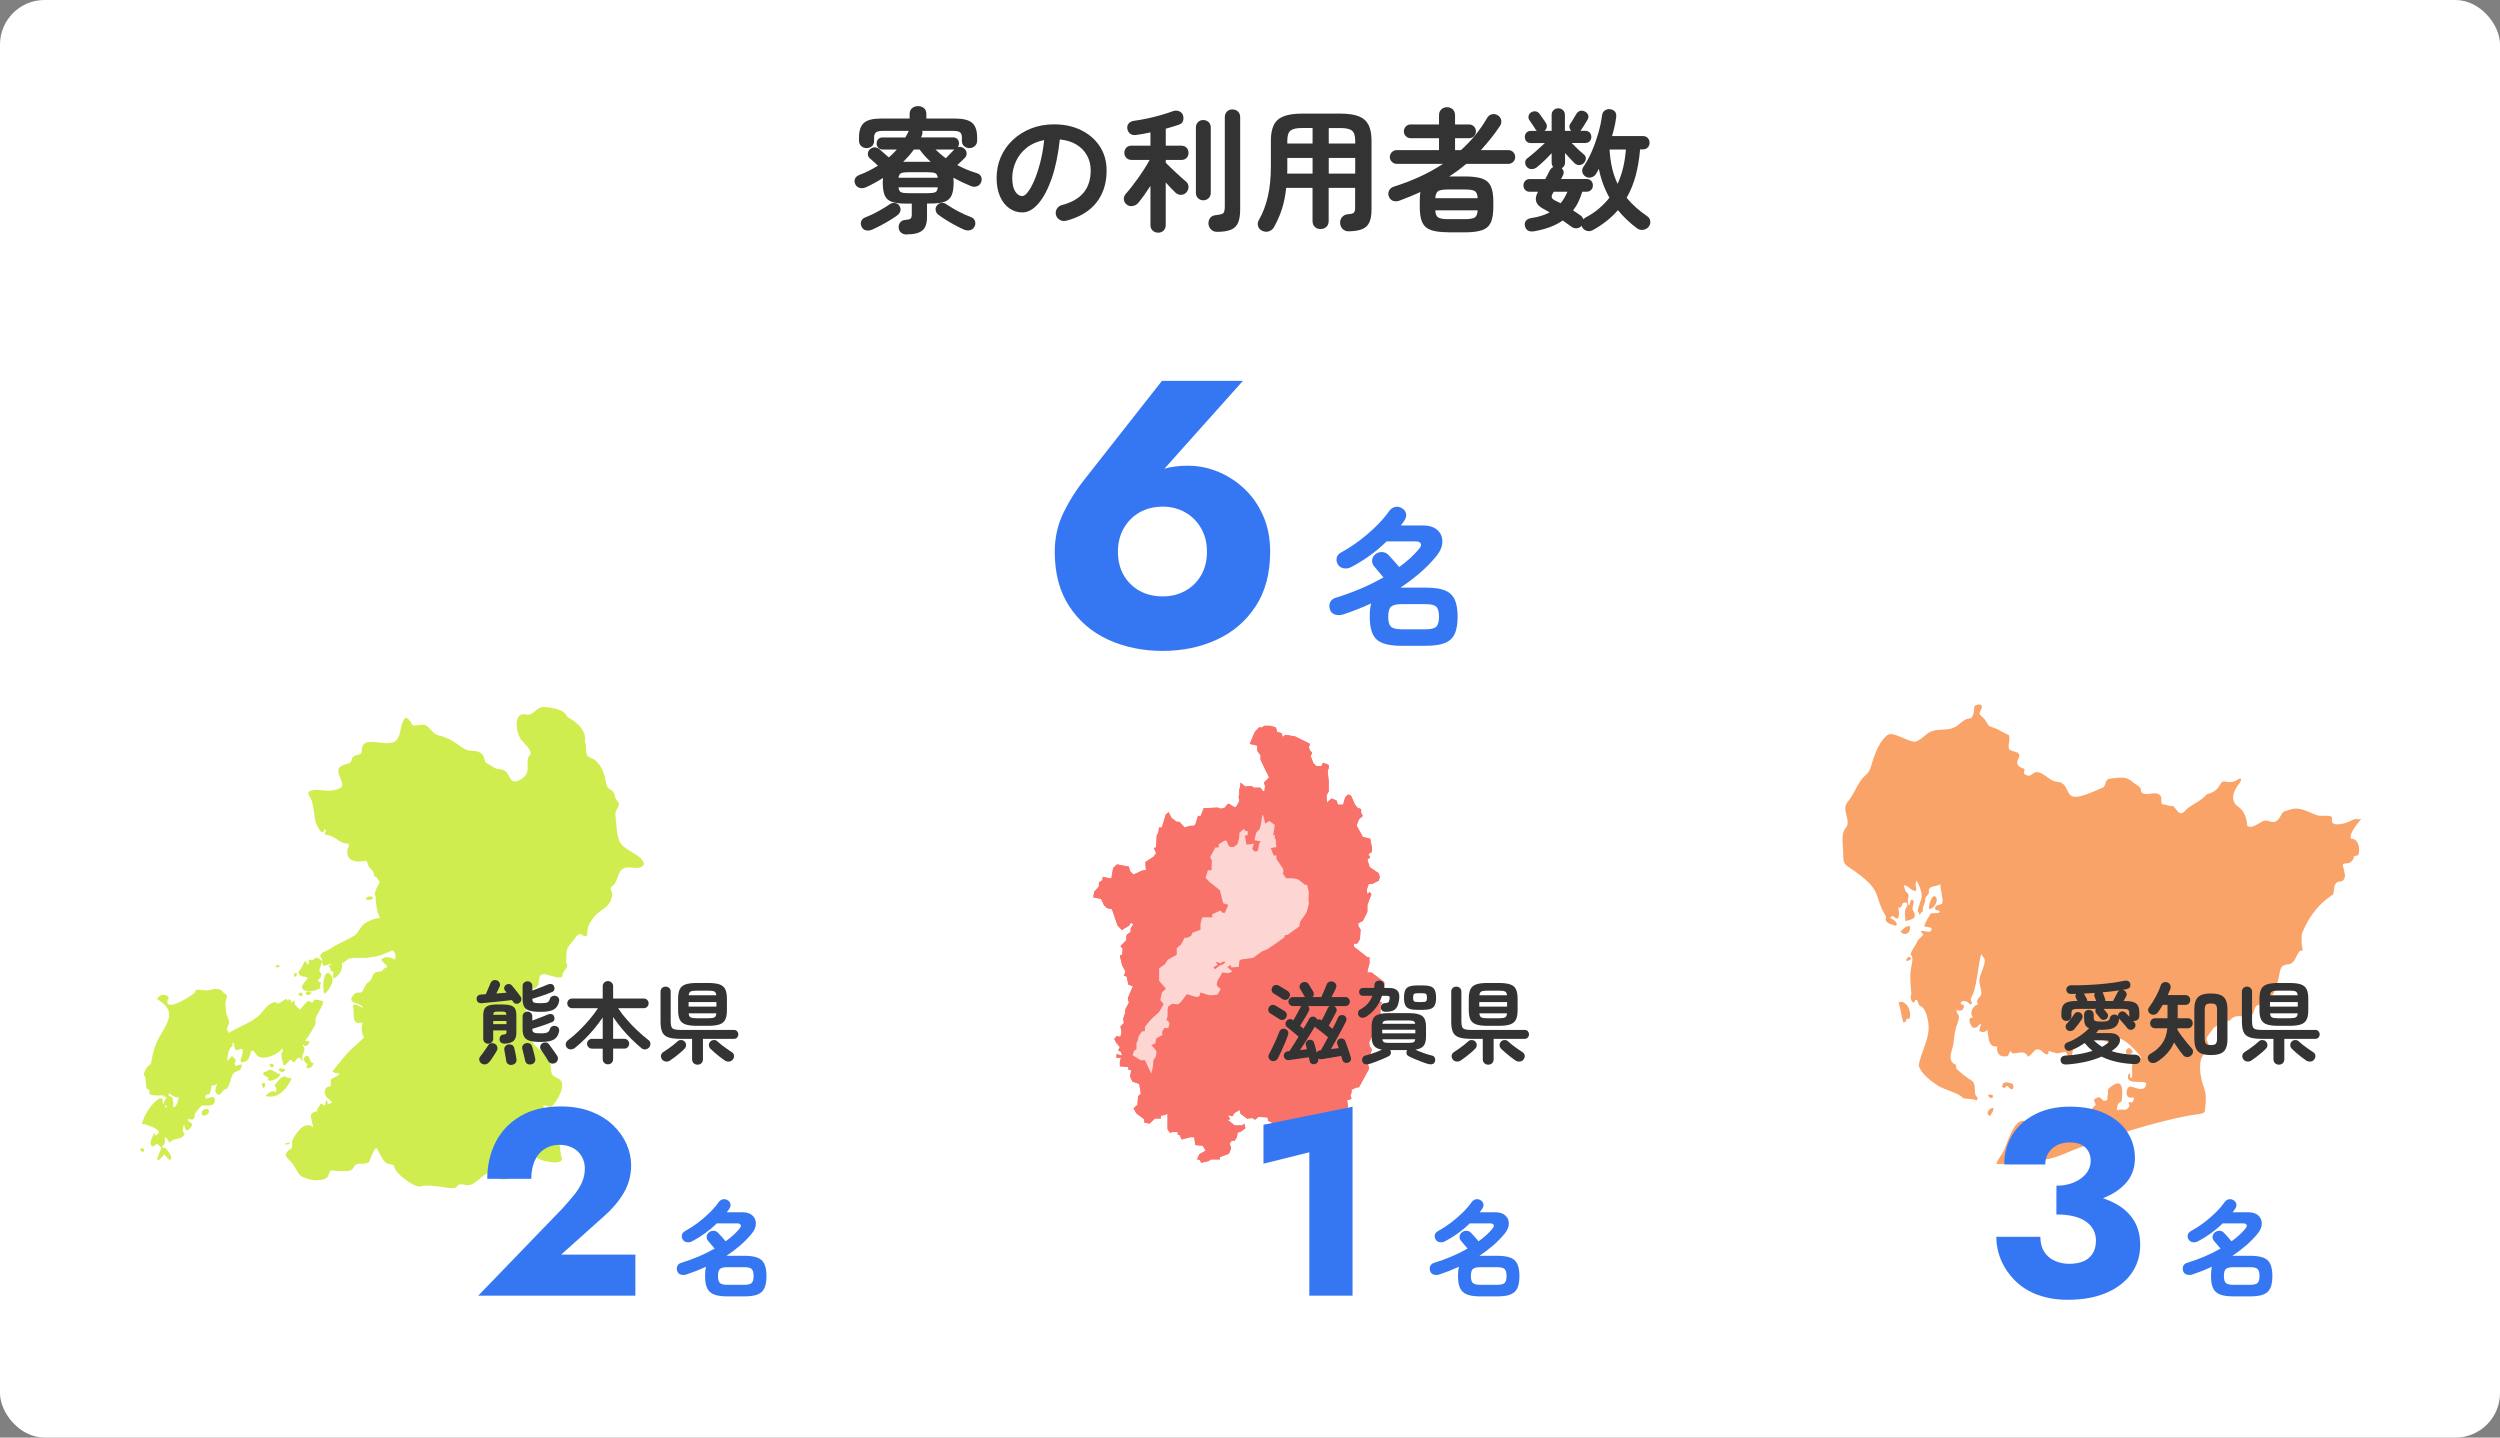 <?xml version="1.0" encoding="UTF-8"?>
<svg id="_レイヤー_2" data-name="レイヤー 2" xmlns="http://www.w3.org/2000/svg" viewBox="0 0 561.13 322.67">
  <rect x="0" y="0" width="561.13" height="322.67" fill="#808080" stroke="none"/>
  <defs>
    <style>
      .cls-1 {
        fill: #333;
      }

      .cls-1, .cls-2, .cls-3, .cls-4, .cls-5, .cls-6, .cls-7 {
        stroke-width: 0px;
      }

      .cls-2 {
        fill: #f9726a;
      }

      .cls-3 {
        fill: #d0ed50;
      }

      .cls-4 {
        fill: #fdd5d2;
      }

      .cls-5 {
        fill: #3577f2;
      }

      .cls-6 {
        fill: #faa369;
      }

      .cls-7 {
        fill: #fff;
      }
    </style>
  </defs>
  <g id="OBJECTS">
    <rect class="cls-7" width="561.13" height="322.67" rx="10" ry="10"/>
  </g>
  <g id="_文字" data-name="文字">
    <g>
      <g>
        <path class="cls-2" d="M310.74,221.31v1.13h-.76l.13.62-.64.76v.76l.76.51-.38.51v3.44l-.51.76.64,1.27-1.4,1.53h-.64l-.64,1.4.13.89.51.64-.38,1.15.38,1.66-.89.51.25,1.02-2.29,4.2h-.52l-1.13.51v.64l-.25.64.25.76-1.02.38.25,1.4-.76.76-2.16.89-2.04.51-.26.76-1.72,1.05h-1.29l-1.06.48-1.53.76h-2.22l-2.49-.89-2.42-1.15-.13-.76-2.04-.13-.76.64-.64-.38-1.15.13-1.53-1.15v-.51l-.18-.27-1.09.65-.51.76-1.02-.25.51.89-.51.21,1.53,1.19h1.66l.51-.38.25,1.02-1.02.76-.76.25-.13,1.02-.51.76h-.65l-.5.64.38,1.02-.51,1.27-2.04.76v.51h-1.98l-.57.38-1.66.38-.26-.64-.64-.13.51-1.15,1.4-.78-.64-1.13-1.66-.13-.25-1.78h-.89l-1.91.51-.51-1.02h-.38v-.64h-1.15l-.64.13-.51-.76v-3.5l-.64.31-.89.13v.64h-1.27l-1.27,1.15-1.15-.25v-.72l-1.78-1.32-.64-1.15.89-.76.13-1.91.64-.64-.38-2.16-1.53-.51-.51-1.15.25-1.4-.64-.13v-.59l-1.91-.17v-1.08l.26-.83h-1.02v-.81l1.27.3-.25-.76-.64-.38.38-.76-.76-.88-.51-.91.51-.64.89.13.25-1.15-.25-1.15.76-.76-.13-1.02.38-1.15.13-1.02.76-1.4-.25-1.02,1.15-2.67-1.02-.38-.38-1.78-.64-.25.38-.89-.76-1.4-.51-2.16.51-.25.13-1.27-.51-.64,1.27-1.27.13-1.27.89-.64v-.76l.64-1.02-.64-.25-.38.64-1.27.76-.25.25-1.02-1.02-1.27-3.69-1.15-.26-.64-.64-.64-1.4-1.78-.38.25-1.27,1.02-1.15v-.89l.76-.51.13-.76,1.91.38s.38-2.17.38-2.29.89-.89.89-.89l2.67.51.26,1.02.76.76,1.91-.89.89-.13-.13-1.78,1.91-1.27.51-.76-.51-1.15.51-.13.13-2.67.38-.64.13-1.15h.64l.89-2.93.64-.51s.64,1.4.76,1.4,1.02.76,1.02.76h.64l1.15,1.27,1.27-.38h.76l.38-.25.64-2.04.51.25.76-1.91,3.18-.13.51.25.89-.13.89-1.02.51.25,1.02.64.38-.38.58-1.03-.14-1.02.14-.57v-1.02l.18-.57.13-1.02,1.02.89,1.4-.13.51.38h1.53l.51.76h.38l.13-1.15-.25-.76,1.15-1.15-1.91-3.95v-1.02l-.76-1.02v-1.15l-1.66-.38,1.12-2.67.92-1.02h.78l.37-.38h1.33l1.34.38.3,1.02.98.25.25.89.58-.51,2.22.38,3.33,1.66-.27.76.27.71.5.57-.38.64.64,1.66.64.64h1.16l.37-.76,1.27.51v.67l-.25.74.25,2.38v2.09l-.51,1,.13,1.53.38-.33.64-.57,1.15.51.25.89h1.19l.47-1.66.64-.64.64.25.92,2.04.48.64.89.38v.81l.38.72-.89.76-.51,1.4,1.15,2.04.25.51,1.66.38.38,2.04v.92l-.76.48.13.38.25.38-.64.51.51,1.66,2.04,1.4.25.89-.25.76-1.53.76h-.74l-.41,1.27.13,1.02.51-.51.4.51-.91,2.42v1.53l-1.02,2.04-1.02.51v.64l.51.76-.13,2.17-.61,1.02h-.74l-.06.64,3.06,2.42h.45l.06,1.27-.38,1.4-.13.76h.96l2.86,2.16v.79Z"/>
        <path class="cls-2" d="M310.74,221.31v1.13h-.76l.13.62-.64.76v.76l.76.51-.38.51v3.44l-.51.76.64,1.27-1.4,1.53h-.64l-.64,1.4.13.89.51.64-.38,1.15.38,1.66-.89.51.25,1.02-2.29,4.2h-.52l-1.13.51v.64l-.25.64.25.76-1.02.38.25,1.4-.76.76-2.16.89-2.04.51-.26.76-1.72,1.05h-1.29l-1.06.48-1.53.76h-2.22l-2.49-.89-2.42-1.15-.13-.76-2.04-.13-.76.64-.64-.38-1.15.13-1.53-1.15v-.51l-.18-.27-1.09.65-.51.76-1.02-.25.51.89-.51.21,1.53,1.19h1.66l.51-.38.25,1.02-1.02.76-.76.25-.13,1.02-.51.76h-.65l-.5.64.38,1.02-.51,1.27-2.04.76v.51h-1.98l-.57.38-1.66.38-.26-.64-.64-.13.51-1.15,1.4-.78-.64-1.13-1.66-.13-.25-1.78h-.89l-1.91.51-.51-1.02h-.38v-.64h-1.15l-.64.13-.51-.76v-3.5l-.64.31-.89.13v.64h-1.27l-1.27,1.15-1.15-.25v-.72l-1.78-1.32-.64-1.15.89-.76.13-1.91.64-.64-.38-2.16-1.53-.51-.51-1.15.25-1.4-.64-.13v-.59l-1.91-.17v-1.08l.26-.83h-1.02v-.81l1.27.3-.25-.76-.64-.38.38-.76-.76-.88-.51-.91.51-.64.89.13.25-1.15-.25-1.15.76-.76-.13-1.02.38-1.15.13-1.02.76-1.4-.25-1.02,1.15-2.67-1.02-.38-.38-1.78-.64-.25.38-.89-.76-1.4-.51-2.16.51-.25.13-1.27-.51-.64,1.27-1.27.13-1.27.89-.64v-.76l.64-1.02-.64-.25-.38.64-1.27.76-.25.25-1.02-1.02-1.27-3.69-1.15-.26-.64-.64-.64-1.4-1.78-.38.25-1.27,1.02-1.15v-.89l.76-.51.13-.76,1.91.38s.38-2.17.38-2.29.89-.89.89-.89l2.67.51.26,1.02.76.76,1.91-.89.89-.13-.13-1.78,1.91-1.27.51-.76-.51-1.15.51-.13.13-2.67.38-.64.13-1.15h.64l.89-2.93.64-.51s.64,1.4.76,1.4,1.02.76,1.02.76h.64l1.15,1.27,1.27-.38h.76l.38-.25.64-2.04.51.25.76-1.91,3.18-.13.51.25.89-.13.89-1.02.51.25,1.02.64.38-.38.58-1.03-.14-1.02.14-.57v-1.02l.18-.57.13-1.02,1.02.89,1.4-.13.51.38h1.53l.51.76h.38l.13-1.15-.25-.76,1.15-1.15-1.91-3.95v-1.02l-.76-1.02v-1.15l-1.66-.38,1.12-2.67.92-1.02h.78l.37-.38h1.33l1.34.38.3,1.02.98.25.25.89.58-.51,2.22.38,3.33,1.66-.27.76.27.71.5.57-.38.64.64,1.66.64.64h1.16l.37-.76,1.27.51v.67l-.25.74.25,2.38v2.09l-.51,1,.13,1.53.38-.33.64-.57,1.15.51.25.89h1.19l.47-1.66.64-.64.64.25.92,2.04.48.64.89.38v.81l.38.72-.89.76-.51,1.4,1.15,2.04.25.51,1.66.38.38,2.04v.92l-.76.48.13.38.25.38-.64.51.51,1.66,2.04,1.4.25.89-.25.76-1.53.76h-.74l-.41,1.27.13,1.02.51-.51.4.51-.91,2.42v1.53l-1.02,2.04-1.02.51v.64l.51.76-.13,2.17-.61,1.02h-.74l-.06.64,3.06,2.42h.45l.06,1.27-.38,1.4-.13.76h.96l2.86,2.16v.79Z"/>
      </g>
      <path class="cls-4" d="M256.99,237.96h-1.02l-1.78-1.15.38-1.02.51-.25v-1.4l.25-.51.25-1.06.76-1.1h.64v-.99l1.15-1.43.64-.64,1.4-1.27,1.02-1.78-.76-.89.38-1.78.89-.76-1.53-1.78v-2.8l1.27-.89.64-1.02,2.04-1.15v-1.46l.96-.83.82-1.53h.65l.75-.38.38-.76,1.78-.64v-1.34l.38-1.46h2.25v-.69l1.83-.83.51.51h.51l.76-1.78-1.15-.38-.76-2.93-2.42-1.91-.76-.88.51-1.67h.81l.08-2.17-.38-.76,1.15-2.17h.74l.03-.76,1.27-.76h.51l.38,1.05.51.35h.64c.13,0,.89-.64.89-.64l.32-1.08.14-1.47.95-.89.38.51h.51v.89l-.64.13.38,2.04,1.66-.25-.38,1.15.38.51s.51.25.76,0c.25-.25.38-1.4.38-1.53s.38-.64.38-.64l-1.4-.25.38-1.66.79-.89.23-.75.38-2.43.25.38.38,1.66.89-.64,1.27.89-.38,2.42.38-.18v.85l.25.23v.74c0,.67.25,1,0,.96-.25-.04-1.15.21-1.15.21l.64,1.66.62-.06v.85s.91,1.25,1.03,1.5c.13.25.38.38.51.89.13.51-.25.98,0,1.06.25.08.51.85.64.85h1.27c.51,0,1.4.25,1.4.25l1.02.76.38.38.64.13.38,1.53s-.13,2.21,0,2.38c.13.17-.38,1.44-.38,1.83s-1.53,2.42-1.53,2.42l-.25,1.15-2.67,1.91h-.51l-.21.57s-4.09,2.99-4.36,2.87c-.27-.13-2.56,1.66-2.56,1.66l-2.67.38-.44.24-.14,1.42-1.72.13v-.51l-.89.38,1.15,1.02-.76.38-1.53-.13-.31.71-.71,1.08s-.25.89-.13,1.15c.13.25.84.78.84.78l-.71,1.26s-1.27.13-1.66.13-2.17-.64-2.17-.64l-.25.89-.76.13-2.04-.64-1.15,1.53s-.64.76-.89.76-1.27-.13-1.27-.13l-.89.64-.13.76v1.27c0,.25-.25,1.02-.25,1.02,0,0,.64.25.64.76s-.25,1.02-.25,1.02h-.89l-.51.89.13.64-1.4.76-.25,1.15-.89.38.51.51s.64.76.64.89,0,.89-.13,1.15c-.13.25-.55.89-.55.89,0,0-.08,1.02-.08,1.27s-.38,1.66-.38,1.66l-1.4-2.93Z"/>
      <polygon class="cls-2" points="273.3 217.08 272.66 217.59 272.39 217.08 273.3 216.55 272.84 215.87 274.01 216.21 274.37 215.87 275.11 215.87 274.57 216.44 273.75 216.73 273.3 217.08"/>
    </g>
    <g>
      <path class="cls-3" d="M83.66,201.41c-.82-.71-2.23.51-1.11.59.21.08,1.53-.21,1.11-.59Z"/>
      <path class="cls-3" d="M73.68,218.36c-1.26-.09-1.34,4.09-.81,4.69,1.1-.8,2.91-3.62.81-4.69Z"/>
      <path class="cls-3" d="M69.99,222.85c-.61-.31-1.29-.52-1.37.07.21.79,1.07.29,1.37-.07Z"/>
      <path class="cls-3" d="M68.83,239.68c.74.27,1.44-.36,1.55-1.14-1.14.17-.46-1.64-1.7-1.57-.06,0-.49.45-.51.6.01.4.17.73.47.99,1.12.87-.05.01.19,1.11Z"/>
      <path class="cls-3" d="M66.9,223.2c.24.18.51.3.81.38.46,0,.1-1.54-.81-.38Z"/>
      <path class="cls-3" d="M66.73,218.63c-1.05-1.1-.94,1.85,0,0h0Z"/>
      <path class="cls-3" d="M65.19,256.5c-.51,0-1.04-.04-1.2.3.48.24.88.02,1.2-.3Z"/>
      <path class="cls-3" d="M84.38,218.23c.08-.04.17-.09.26-.13-.2.08-.28.12-.26.13Z"/>
      <path class="cls-3" d="M72.05,247.63s-.03.02-.01.04c.01-.02.02-.04.01-.04Z"/>
      <path class="cls-3" d="M138.96,188.62c-.67-1.78-.54-3.71-.82-5.56-.27-1.38,1.47-2.27.45-3.25-.85-.81-.34-1.78-1.38-2.47-1.42-.71-1.11-1.85-1.52-3.23-.4-1.39-1.11-2.75-2.3-3.62-.28-.2-1.58-.57-1.58-.96-.51-.77-.01-2.12-.55-3.01.3-1.49-.39-2.83-1.45-3.85-.73-.7-1.58-1.26-2.46-1.75-.34-.67-.88-1.23-1.59-1.51-1.1-.44-2.33-.61-3.51-.72-1.97-.18-2.37,2.06-4.2,1.68-2.98-.62-2.3,4.21-.93,5.86.43.52,2.44,2.27,1.89,3.13-1.22,1.22-.06,3.05-.92,4.47-.55.92-2.74,2.41-3.53.96-.76-1.41-.91-2.02-2.71-2.2-1.13-.11-1.52-.86-2.48-1.21-.64-.23-.57-1.24-.94-1.8-.75-1.17-2.02-.97-3.21-1.12-1.08-.18-2.89-1.78-3.88-2.29-.65-.33-1.96-.99-2.67-1.04-1.63-.41-1.88-1.58-3.05-2.31-.97-.6-3.31.82-3.31-.71-.41-.25-.7-1.12-1.37-.94-1.15,1.26-.81,3.16-1.68,4.57-1.59,2.92-7.93-1.51-8.06,2.69-.05,1.71-2.01.32-2.34,2.36-.14.84-2.39.66-2.83,1.73-.39.94.59,2.45.78,3.37.32,1.44-2.63,1.61-3.44,1.57-1.19-.06-2.57-.35-3.73.06-1.02.36.07,1.43.26,2.03.51,1.58.59,3.2.9,4.81.1.52,1.52,3.86,2.05,1.74,1.11.68-1.22,1.04.93,1.39,1.54.25,2.79,2.18,4.47,1.81-.28.3-.09.53.2.35-1.35,2.31.06,4.15,2.93,3.64,1.16-.21.9-.05,1.22.85.36,1.03,1.5,1.22,1.31,2.5.67,0,.96.86,1.38,1.49-.35.14-1.62,2.83-1.02,2.87.06,1.16.26,4.12,1.08,5.01-1.15.1-2.03.46-3.07.99-1.48.74-1.64,2.37-2.89,3.08-1.56,1.01-3.37,1.58-4.9,2.64-.73.5-1.22.64-1.98,1.03-1.38.92-.03,1.1-.16,2.03-1.92-1.9-1.38.23-3.06-.45.02.31.15,1.15-.28,1.14-.62-.55.1-1.15-.85-.45.34-.25-.7,1.56-.87,1.74-.43.45-.38.62.02,1.12.56.69,2.69-.16,1.14,1.48-.36.38-.93,1.07-.52,1.64,1.42,1.1,2.98.21,4.07-.22-.54-.62.13-.69-.02-1.24-.05-.27-.53-.03-.59-.48,1.73-1.89-.24-1.62.43-2.76.3-.5.04-.74.51-1.39,0,1.55,1,.48,2.07.46-.31.54-.99.04-.44.75.73.93-.32.86.91.95-.09.06-.13,1.38-.06,1.58,1.37-.59,2.34-2.28,1.85-3.51.38.2,1.26-.84,1.62-.94,1.61-.48,3.32.06,4.93-.39,1.71-.03,3.33-.82,4.85-1.51.58.2.97,1.48.49,2.08-.84-.56-2.12-.84-2.93-.04-.14.41,1.15,1.14,1.31,1.66-.48.28-1.16.52-1.13.97-.58.07-1.42.28-1.45.24-.96.57-.74,1.68-1.6,2.2-1.13.67-1.13,2.65-2.15,2.38-.79-.2-1.75.86-1.77,1.58.13.9,2.48.91,2.67,1.83-.87-.23-2.67-1.73-2.19.3.28,1.23-.53,3.7,2.07,2.99-.28,1.14-.31,2.33.33,3.37-.71.72-1.63,1.52-2.49,2.3-1.75,1.59-3.16,3.52-4.62,5.36.52.33,1.01.39,1.61.44.08.41-1.52,1-1.84,1.2-.36.63.11,1.2-.23,1.68-1.37-.05-1.8,1.82-.4,2.81.26.18,1.52,1.05-.14,1.1-.41-1.87-.57.02-.64.43.01.01-.83-.4-.93-.53-.11.23-.82,1.36-.83,1.31.15.93-.7.18-1.34,1.14-.31.46.53,2.82.41,2.94-1.93-1.8-4.14,1.73-4.7,3.03-.13.3.3,1.77-.52,1.95-.38.08-.92.88-.92,1.21,0,.51,1.06,1.4,1.27,1.63.77.85,1.32,2.37,2.13,3.08,1.55.87,3.45,1.25,5.18.74,1.71-.49.62-2.31,2.2-1.93.53.12,1.69.1,2.18.09.92-.02,1.8.14,2.28-.83.74-1.47,2.38-.33,3.46-1.2.19-.22,1.33-3.95,1.86-2.9.56,1,1.14,2.66,2.21,3.22.51.27,1.19.12,1.55.55.02,1.61,4.74,5.08,5.98,4.61,1.03-.39,3.19-.04,4.6.09.7.06,3.14.72,3.57-.14.25-.49.91-.41,1.35-.4,2.44.8,3.31-1.39,5.44-2.54,1.28,1.06,3.13,1.75,4.79,1.3,1.48-.4.65-1.55,1.77-2.54,1.15-1.02.36-.25.74-1.38.89-2.08,2.79-1.51,4.3-.56.96.6,6.25,1.75,4.92-.72-.23-1.15-.04-2.23-.7-3.26-1.33-.89-1.43-1.97-2.29-3.25-1.16-1.72-2.07-.28-1.46-2.75.37-.62.89-1.58.4-2.07.28-.03,1.51.41,1.79.33.66-.21,1.57-1.9,1.87-2.49.41-.81.98-2.35.46-3.24-.45-.78-2.18-.94-2.18-1.9-.27-.62-.23-4.63-.96-4.63-2.15-.19-3.59-2.05-3.95-4.06-.29-1.63-1.8-5.7-.05-6.86,1.52-1.01-.96-2.78,1.23-3.47,1.6-.51.12-3.2,2.15-3.1.63.03,4.02,1.44,4.02.3,0-1.25,1.73-1.63.78-3.06.12-.79.1-1.55.16-2.38.09-1.07,1.32-2.05,1.88-2.9,1.43-2.2,1.59.25,2.84-.77-.33.27.12-1.87.06-1.69.33-1.03,1.02-1.9,1.7-2.72,1.76-1.76,2.97-1.56,3.67-4.07.43-1.53-1.02-1.66.23-2.58,1.4-1.06.78-3.69,3.15-4.09,1.25-.11,3.12.7,3.85-.76-.46-2.31-4.71-2.89-5.62-5.32ZM78.61,189.26c-.11.09-.21.18-.32.28.29-.4.39-.49.32-.28Z"/>
      <path class="cls-3" d="M63.29,240.69c2.53-.9-2.66-1.44,0,0h0Z"/>
      <path class="cls-3" d="M62.75,217.03c-.06-1.26-2.02.52,0,0h0Z"/>
      <path class="cls-3" d="M60.5,238.88c.1.2.14.43.24.62,1.06.31.88-1.2-.24-.62Z"/>
      <path class="cls-3" d="M63.99,241.57c-1.16.11-1.72,1.28-2.43,2.14.61.35.58.82.26,1.43-.65-.63-1.84.36-2.24.85,2.88.79,4.8-1.6,5.9-3.95-.34-.02-1.31-.14-1.49-.47Z"/>
      <path class="cls-3" d="M62.93,241.08c-1.01-.09-1.59-1.05-2.62-1,.33.02-1.15.84-.94.46-1.11.96,1.21,1.03.84,1.59-.59.9,2.36.34,2.72-1.05Z"/>
      <path class="cls-3" d="M58.74,243.17c.03.38.17.83.43,1.12.34-.38.31-.69.35-1.19-.25-.04-.54,0-.78.07Z"/>
      <path class="cls-3" d="M37.83,224.33s-.05.09-.09.13c.08.08.17.16.09-.13Z"/>
      <path class="cls-3" d="M63.34,235.29c.37,1.1-.27.8-.22,1.5.02.33.43,2.31.62,2.31.72,0,1.25-1.74,1.81-1.01.79,1.04.54-.57,1.73-.69.56.76,0,.24.77.78-.81-1.75,1.07-2.25-.11-3.52-.01-.1.02-.18.09-.23.55.86,1.34.03,1.47-.65-.1,0-1-.17-1.04-.25.88-.85,1.55-2.31,2.24-3.41.38-1.03-.17-1,.35-2.08.54-1.13,1.44-2.19,1.49-3.5-.02.53-2.09-.92-2.3.47-.24.04-.8-.24-1.05-.33-.55.25-1.85,1.95-1.9,1.96-.28-.37-1.21-1.17-1.19-1.36.14-.81-.1-.86-.69-.21-.26-.18.06-.58-.19-.61-1.16-.57.11.35-.73.08-.08-.13-.11-.25-.07-.39-.49.13-1.93,1.18-2.06,1.15-.77-1.14-2.76.79-3.26,1.53-1.65,2.45-5.47,3.52-7.83,5.06.19-.47-.55-.65-.31-1.15.7-1.46.57-1.34-.09-2.99-.2-.49-.14-1.65-.26-2.26-.14-.7.69-1.85.1-2.35-.36-.03-.92-.79-.91-.78-.8-.67-1.97-.35-2.87-.13-1.06.25-2.26-.28-2.98-.02-.11.07-.06.42-.17.53-.55.58-6.4,4.54-6.24,1.89.08-.06.15-.11.2-.18-.04-.04-.08-.09-.08-.07.02-.13.04-.28.06-.41.05.15.09.26.11.35.39-.81-1.56-1.82-2.58-.07,3.13,1.87,3.34,3.54,1.68,6.52-1.4,2.39-2.12,3.51-2.7,6.18-.12.55-.28,1.58-.37,1.88-.77.42-1.5,1.51-1.57,2.36.69.93.25,2.2.67,3.13.15,0,.67.45.67.45-.94,1.59,2.65.96,2.99,1.12.75.37-.17.28.91.36-.5.39-.77,1.22-.73,1.66-.7-.5.35-1.34-.93-1.44-2.02,1.31-3.31,3.54-4.05,5.79.72-.03,5.74,1.5,3.01,2.64-.03-.22-.11-.47-.12-.67-.34.44-1.07,2.03-.92,2.61.57,1.05.88.08,1.47-.12,1.27,1.1,1.05.73.39,2.36-1.15,2.81,1.1.28,1.21.02.3.2,1.49,2.15,1.55.71.03-.66-.77-1.54-1.17-2.03.05.06-.79-.26-.92-.29.15-.21.63-.93.65-.59,0-.11.02-1.59.05-1.67.53.3.88.77,1.01,1.36.79-1.41,2.9-.53,3.45-2.17-.82-.23-.24-2.1-.09-2.06-.07.58.31,1.94,1.17,1.03,1.51-1.63-.64-1.4-.39-2.22.35.08,1.05.2,1.27,0,.3-.42.38-.49.23-.92-.09-.25,1.2-1.68,1.49-2,.41-.46,3.06.6,3.05-1.25-.01-1.55-1.5-.3-1.99-.43-.42-1.22.65-.76.86-1.08,0,.07.41-1.41.49-1.91.46.22.81-.11,1.19-.29-.3.77-.88,1.88.16,2.39.92.28,1.04-1.46,1.93-1.2.79-.93.83-2.29,1.42-3.39.31-.59,1.65-.92,1.67-.97,1.06-2.24-.85-.57-1.11-.96-.57-.86.54-.65-.15-1.57-.93-1.25-.9.17-1.68.54.18-1.17.08-2.69,1.25-3.39.02-.03-.12-.8-.13-.82.7.34.34,1.48.87,1.75.56.29,1.57-1.06,1.5.55-.03.71-1.47,3.05.77,1.95,1.27-.62.68-3.96,2.24-1.51,1.11,1.74,5.18,0,5.84-1.38ZM37.41,248.6c-.16.43-.41-.55-.39-.62.23.07.5.33.39.62ZM38.89,248.53c-.08-.77.17-2-.53-2.42-.13-.04-.25-.05-.37-.03-.03-.32-.62-.85.36-.43.54.23.99.96,1.67.49.14.6-.44,2.52-1.13,2.39Z"/>
      <path class="cls-3" d="M50.97,222.91c-.06.23-.19.25-.29.22.01,0,.02.02.03.02.12.01.21-.05.26-.24Z"/>
      <path class="cls-3" d="M50.68,223.13s-.08-.06-.13-.08c0,0,.05.06.13.08Z"/>
      <path class="cls-3" d="M46.18,248.9c-.9,0-1.34,1.49-.39,1.49,1.02,0,1.76-1.49.39-1.49Z"/>
      <path class="cls-3" d="M32.2,257.75c-2.1-.06.8,1.78,0,0h0Z"/>
    </g>
    <g>
      <path class="cls-6" d="M450.62,243.72c.99,1.47,1.67.56,1.08-.5-1.16-.24-2.15-.73-2.33.66.73.77.55-.06,1.25-.16Z"/>
      <path class="cls-6" d="M447.3,245.8c-2.46-.72.19,1.83,0,0h0Z"/>
      <path class="cls-6" d="M446.73,250.49c.32-.79.57-.75.7-1.42.22-1.22-2.47.75-.7,1.42Z"/>
      <path class="cls-6" d="M434.62,201.54c-.83-1.55-1.86,1.8-1.64,2.47,1,.16,2.06-1.68,1.64-2.47Z"/>
      <path class="cls-6" d="M426.58,209.12c1.02,1.21,2.49.11,2.06-1.26-.77-.1-1.55.65-2.06,1.26Z"/>
      <path class="cls-6" d="M426.92,224.85c-.24,0-.54.11-.79.14.46,1.23.52,2.53.88,3.78.35,1.23.18.65.85.46-.29-.81.65-.37.79-.74.3-1.44-.27-3.11-1.73-3.65Z"/>
      <path class="cls-6" d="M527.69,188.18c-.57-1.02,1.65-3.54,2.31-4.38-.95.28-1.03-.21-2.02.27-.81.4-1.66.76-2.57.88-1.36.19-2.23.14-1.99-1.37.14-.8-2.4-.32-3.11-.53-2.13-.63-3.98-2.12-6.26-1.34-1.16.4-1.59.22-2.12,1.34-.27.57-.67,1.14-1.29,1.37-1.05.4-1.63-.66-2.86-.05-.85.42-2.41,1.73-3.37,1-.13-1.55-.6-3.32-1.97-4.24-2.02-1.36-1.17-3.62.16-5.26.63-.78.6-1.57-.45-.82-.56.4-1.28.52-1.95.48-1.39-.09-1.2-.51-2,.75-.83,1.31-1.58,1.61-2.94,2.04-1.09,1.33-2.73,1.99-4.09,2.98-.83.6-.98,1.42-2.11,1.16-.02,0-1.23-1.56-1.25-1.57-.85.26-1.58-.47-2.43-.3-.56-.55.03-1.58-.58-2.13-1.22-1.08-2.94.46-4.18-.66-.06-.05-.08-.36-.08-.55,0,0,0,0,0,.02.02-.67-1.2-1.18-1.67-1.6-1.73-1.56-2.78-1.13-4.94-.95-1.61.13-1.04,1.04-1.77,1.97-1.64.7-3.26,1.49-4.98,1.96-4.16,1.15-2.21-2.91-5.49-3.19-1.63-.14-2.64-1.79-4.2-2.13-1.26-.27-1.43,1.17-2.58.68-1.15-.48-.31-.55-.56-1.48-1.07-.18-2-1.01-1.41-2.05,1.08-1.89-.95-1.58-1.92-2.23-.52-.76.3-2.31-.11-3.25-1.01-.44-1.55-.79-2.52-1.3.01,0-1.92-.76-1.8-.66-.56-.46-.87-1.42-1.48-1.95-1.05-.91-.89-.81-.38-2.02.52-1.22-1-1.09-1.57-.57-.06.91-.07,1.9-.69,2.64-.15.13-1.01.23-.82.16-.91.29-1.6,1.01-2.34,1.57-1.67,1.25-3.54.65-5.47,1.16-1.43.38-2.64,2.16-3.97,2.46-1.79-.02-5.07-2.52-6.33-1.44-1.6,1.36-2.4,3.4-3.08,5.31-.31.87-.52,2.12-1.05,2.89-.44.65-1.22,1.13-1.69,1.82-1.09,1.58-1.75,3.44-3,4.91-1.45,1.71.55,3.57-.18,5.5-1.58,1.71-.79,3.97-.83,6.16-.06,2.84.74,2.48,2.93,4.14,1.56,1.19,3.54,2.63,4.36,4.48.79,1.75.95,3.25,2.04,4.95.67,1.05-.04.83.3,1.48.39.73,1.41.78,2.14,1.1.9-.7-.81-1.46-1.25-1.81,1.04-.96.64.28,1.79.16.37-.79.18-1.63.05-2.44,1.05.17.7-1.01,1.17-1.07,1.07-.4,1.02.69.54,1.2-.4.81-.1,1.8-.1,2.9,2.02-.48,2.68-.7,1.56-2.72-.04-.37.86-2.32-.33-2.01-.18.69-.5,2.05-.67.49-.14-1.12.69-1.61-.51-2.4-.12-.38-.34-.94-.39-1.38,1.08-.03,1.68,1.52,2.73,1.17.21-.83-.47-1.42.16-2.2.72,1.53,1.64,3.24.71,4.85-.06.74-.41,1.03-.5,1.87.02,0,.48.93.53,1.1-.02-.46.18-.76.62-.92-.08-.56.01-1.09.27-1.59.55-1.4-.13-1.15.83-2.15.57-.58.03-.99.35-1.36.49-.73,1.91-.5,2.49-1.06-.14.97.81,3.69.36,4.41-.2.32-2.19.18-1.36,1.44.38.13,1.04-.12.7.62-.03.07-1.71.07-1.83.1-.53.95-1.26,1.84-1.49,2.93.26.14,1.48.16,1.61.43.12,1-.81.8-1.39.68-1.78-.36-.55.31-.48.83-.47.58-1.08.79-1.41,1.66-.23.61-1.77,2.58-1.3,2.86.6.35.14,2.2.04,2.68-.39,1.96-.13,4.01.02,6.02-.54,1.19.6,2.79.84,1.41-.07-.06.33-.07.39-.05.6.65.05,1.03,1,1.49,1,.47,1.46,2.69,1.6,3.74.44,3.34-1.67,6.32-2.18,9.52.72,2.02,2.74,3.41,4.43,4.56.95.65,5.29,1.86,5.44,2.7,1.01.31,2.15.03,3.1.58.71-1.14-.11-.39-.3-1.58-.12-.75.07-2.38-.69-2.85-1.26-.77-2.48-1.74-3.53-2.78-.04-.28-.07-.55-.08-.83-.67-.25-1.13-.73-1.19-1.46-.11-1.26.57-2.45.68-3.69.11-1.31.27-2.33.58-3.39.22-.75,1.09-2.48.21-2.93.04-.17-.22-.66-.19-.89.58.28,1.24.35,1.54-.25.6-1.21-.67-.81-.58-1.1.21-.7.52-.74,1.34-.48.39.13,1.12,1.24,1.21.18-.66-.75.06-1.28.37-2.27.86-2.8,1-5.75,1.67-8.59.1.18.78,1.05.81,1.27.18,1.08-1.06,3.23-1.19,4.46-.11,1.05.54,2.32.42,3.22-.12.92-1.39,1.03-.76,2.37-1.19.31-2.03,2.02-1.04,2.92-1.48-.08-.76,1.62-.1,2.26,1.17.25.93-.43,1.85-.87-.01.51-.41,1.12-.37,1.59.3.48,1.79.35,1.73-.36.38,1.22.02,4.24,2.25,3.88-.18,1.24.37,2.23,1.48,2.25,1.71.03.58-.39,1.64-1.26-.04,1.59,2.87-.85,3.8,1.32.69-.26,1.39-1.44,1.8-1.58,1.34-.44,1.66,1.35,2.73,1,.05-.16.11-.56.1-.72.57.17,1.24.41,1.83.54.33.07,1.8-.37,1.83-.35,1.28.76-.19,2.21.7,2.5,1.02-1.36,1.22-2.89,1.1-4.61.04-.07,1.46-.94,1.37-1.05.51.62-1-.07.55.96.35-.29,1.21-1.91,1.23-1.91.98-.45,3.85,2.26,5.4,1.99,0-.18-.04-.35-.09-.51.82.17.69-.31.66.52,1.34.34,1.01-.37.52-.79,1.6-.95,5.84,4.09,5.68,4.29-2.8-.16-1.85,2.54-2.05,4.41-.89.31-.05-1.08-.72-.93-1.36,3.17,4.27,1.02,3.89,2.53-.48,1.92-2.93.35-3.57.42-1.08.13-1.24,2.71.27,2.48,1.03-.16.41.52.25,1.04-.05.16-.72-.14-.84.02-.17.47.35.48.03,1-.79,1.26-1.39.22-2.72.79.17-1.09.04-1.58,1.04-1.95.25-1.52.65-5.43-1.91-3.67-1.23.85-1.22.81-1.11,2.09-.05-.54-.2,1.17-.13,1.11-.31.34-.46.23-.84.29-.93-.69-.75-1.25-2.17-.29-.08.1.37,1.08.37,1.17-.15.28-.61.54-.82.89-.98,1.66-2.12.14-3.47,1.55-.37.4-.14.16-.32.26-.84-.24-1.14.52-1.92.96-.76.42-4.88.57-4.83.93.41-.06.91.03,1.09.42.5,1.12-1.06,1.39-1.95,1.54-.3.05-1.66.59-1.66-.23,0-1.29-.19-.23-1.22-1.07-.11-.18-.11-.39,0-.62.24-.63-.41-.6-.82-1.01-1.35-.28-2.25,1.16-2.79,2.16-.71,1.33-1.19,2.77-1.75,4.17-.45,1.12-1.51,2.22-1.84,3.3,2.79.48,5.25-1.48,7.88-1.27,3.52,1.26,7.26-1.09,10.63-2.3,8.14-2.92,16.38-5.66,24.89-7.3.81-.16,2.96-.22,3.36-.79.24-1.81.51-3.74-.18-5.49-.68-1.73-1.32-5.1-.39-6.89.6-1.15,1.48-.46,1.5-2.02.02-1.76-1.13-1.51.06-3.04,1.21-1.56.62-1.22,2.42-2.27.7-.41,1.43-.82,2.28-.78.47-.75,1.2-1.01,2.04-1,1.04.02,2.7.55,3.17-.7.5-1.33.33-1.6,1.6-1.97,3.27-.97,3.8-4.39,4.37-7.24.29-1.47.81-1.55,2.02-1.74,1.37-.2,1.56-1.84,2.3-2.74.48-.83,1.09.48.67-1.2-.15-.6-.13-2.36-.04-2.89,1.19-3.03,3.07-5.86,5.66-7.87.43-.34.88-.64,1.35-.93.29-.86.07-1.85.68-2.61.75-.65,1.56.14,1.96-1.34.15-.54-.52-2.65-.49-2.7.37-.65,1.33-.02,2-.81,1.21-1.41-.47-.87,1.5-1.38.44-1.29.2-3.64-1.59-3.71Z"/>
      <path class="cls-6" d="M480.55,177.27c0-.22,0-.15,0,0h0Z"/>
      <path class="cls-6" d="M430.95,205.5s0,.02,0,.03c0,0,0-.01,0-.03Z"/>
      <path class="cls-6" d="M441.64,161.31s.02,0,.03-.01c-.01,0-.02,0-.03.01Z"/>
      <path class="cls-6" d="M428.98,215.09c-.22-.12-.52-.49-.72-.25-1.21,1.37.62.76.72.25Z"/>
      <path class="cls-6" d="M477.67,236.6c.41,0,.76-.14,1.05-.42-.95-2.32-2.3.42-1.05.42Z"/>
    </g>
    <path class="cls-5" d="M278.97,85.49l-19.21,21.5-2.98,1.28c1.59-1.59,3.1-2.61,4.55-3.06,1.45-.45,3.24-.68,5.4-.68s4.41.44,6.59,1.32c2.18.88,4.17,2.15,5.95,3.83,1.79,1.67,3.2,3.7,4.25,6.08,1.05,2.38,1.57,5.07,1.57,8.07,0,4.87-1.09,8.97-3.27,12.28-2.18,3.31-5.1,5.81-8.75,7.48-3.65,1.67-7.69,2.51-12.11,2.51s-8.54-.84-12.2-2.51c-3.65-1.67-6.57-4.17-8.75-7.48-2.18-3.31-3.27-7.41-3.27-12.28,0-3.17.67-6.12,2-8.84,1.33-2.72,2.96-5.27,4.89-7.65l17.17-21.85h18.19ZM252.24,129.14c.88,1.5,2.07,2.66,3.57,3.49,1.5.82,3.22,1.23,5.14,1.23s3.56-.41,5.06-1.23c1.5-.82,2.69-1.98,3.57-3.49.88-1.5,1.32-3.27,1.32-5.31s-.44-3.74-1.32-5.27c-.88-1.53-2.07-2.72-3.57-3.57-1.5-.85-3.19-1.27-5.06-1.27s-3.64.42-5.14,1.27c-1.5.85-2.69,2.04-3.57,3.57-.88,1.53-1.32,3.29-1.32,5.27s.44,3.81,1.32,5.31Z"/>
    <path class="cls-5" d="M457.36,290.64c-1.98-.75-3.66-1.8-5.03-3.15-1.37-1.35-2.42-2.88-3.15-4.58-.73-1.71-1.1-3.47-1.1-5.3h9.88c0,1.35.3,2.48.89,3.39.59.91,1.4,1.59,2.41,2.02,1.01.44,2.07.65,3.18.65,1.19,0,2.23-.18,3.12-.54.89-.36,1.6-.93,2.11-1.73.51-.79.77-1.76.77-2.92,0-.87-.18-1.67-.54-2.38-.36-.71-.9-1.34-1.64-1.87-.73-.54-1.66-.94-2.77-1.22-1.11-.28-2.42-.42-3.93-.42v-5.12c2.74,0,5.25.23,7.53.68,2.28.46,4.27,1.17,5.98,2.14,1.71.97,3.01,2.21,3.93,3.72.91,1.51,1.37,3.31,1.37,5.41,0,2.42-.66,4.55-1.96,6.4s-3.17,3.29-5.59,4.34c-2.42,1.05-5.34,1.58-8.75,1.58-2.5,0-4.74-.38-6.72-1.13ZM461.58,266.13c1.15,0,2.19-.15,3.12-.45.93-.3,1.75-.7,2.44-1.22.69-.52,1.22-1.11,1.58-1.79.36-.67.54-1.39.54-2.14,0-.79-.18-1.51-.54-2.14-.36-.63-.87-1.12-1.55-1.46-.67-.34-1.55-.51-2.62-.51-1.59,0-2.9.46-3.93,1.37-1.03.91-1.55,2.1-1.55,3.57h-9.22c0-2.46.6-4.67,1.81-6.63,1.21-1.96,2.92-3.51,5.15-4.64,2.22-1.13,4.8-1.7,7.74-1.7,3.13,0,5.79.52,7.97,1.55,2.18,1.03,3.84,2.42,4.97,4.17,1.13,1.75,1.7,3.69,1.7,5.83,0,2.38-.78,4.36-2.35,5.95-1.57,1.59-3.68,2.78-6.34,3.57-2.66.79-5.63,1.19-8.93,1.19v-4.52Z"/>
    <g>
      <g>
        <path class="cls-1" d="M287.13,228.73c-.13-.09-.33-.22-.58-.38-.25-.16-.51-.32-.76-.48-.25-.16-.46-.29-.62-.38-.25-.15-.41-.35-.48-.62-.07-.27-.03-.53.12-.78.15-.27.36-.44.63-.52s.56-.03.85.14c.16.08.37.2.63.36.26.16.52.32.78.48.26.16.46.29.61.38.27.16.43.39.5.68.07.29,0,.57-.18.84-.16.25-.39.41-.68.46-.29.05-.57,0-.82-.18ZM285.25,238.03c-.27-.15-.44-.36-.51-.63-.07-.27-.04-.54.11-.79.23-.43.49-.95.78-1.56.29-.61.58-1.23.86-1.86.28-.63.5-1.16.66-1.6.12-.31.31-.51.58-.62.27-.11.54-.1.82.02.57.27.75.73.52,1.38-.15.47-.36,1.02-.63,1.66-.27.64-.55,1.27-.84,1.9-.29.63-.54,1.16-.77,1.6-.15.28-.37.47-.67.58-.3.11-.6.08-.91-.08ZM287.85,224.25c-.13-.11-.32-.24-.57-.39-.25-.15-.5-.31-.75-.47-.25-.16-.46-.29-.62-.38-.24-.15-.39-.35-.46-.62-.07-.27-.03-.53.1-.78.15-.27.36-.44.64-.51.28-.07.57-.03.86.13.16.08.36.2.61.36.25.16.5.32.75.47.25.15.45.28.6.37.27.17.43.4.5.69s0,.56-.18.83c-.16.25-.39.41-.68.46-.29.05-.56,0-.8-.16ZM295.05,238.85c-.27.05-.51,0-.72-.13-.21-.14-.34-.34-.38-.59-.03-.12-.05-.25-.08-.39-.03-.14-.06-.29-.1-.45-.41.07-.9.14-1.45.22-.55.08-1.09.16-1.61.23-.52.07-.95.14-1.3.19-.33.05-.61,0-.84-.16-.23-.16-.37-.4-.42-.72-.03-.27.05-.51.23-.73.18-.22.42-.34.73-.37l.3-.02c.27-.4.58-.89.95-1.46.37-.57.74-1.17,1.11-1.78-.24-.23-.53-.48-.86-.75-.33-.27-.66-.54-.97-.8-.31-.26-.57-.46-.77-.61-.21-.19-.33-.41-.34-.68-.01-.27.07-.51.24-.72.19-.23.42-.35.71-.38.29-.03.54.05.77.24l.04.04c.19-.32.39-.68.61-1.08.22-.4.43-.78.62-1.13.19-.35.33-.62.41-.79.03-.04.05-.08.07-.12.02-.04.04-.07.07-.1h-1.86c-.28,0-.52-.1-.72-.29-.2-.19-.3-.43-.3-.71s.1-.52.3-.72c.2-.2.44-.3.72-.3h2.72s-.05-.06-.08-.09c-.03-.03-.05-.07-.08-.11-.05-.11-.14-.26-.26-.47s-.24-.42-.37-.63c-.13-.21-.23-.38-.31-.5-.16-.24-.2-.5-.11-.79.09-.29.26-.5.51-.63.29-.16.58-.21.85-.14.27.07.5.23.67.5.07.11.17.28.31.51.14.23.28.46.42.68.14.22.23.37.27.45.12.21.16.43.13.65-.03.22-.12.41-.27.57h1.96c.11-.24.24-.55.41-.92.17-.37.32-.74.47-1.1.15-.36.25-.63.32-.8.12-.31.33-.51.62-.62s.59-.1.88.02c.31.13.51.34.61.61.1.27.09.55-.03.83-.09.21-.24.51-.43.89-.19.38-.38.74-.57,1.09h3.12c.28,0,.52.1.71.3.19.2.29.44.29.72s-.1.52-.29.71-.43.29-.71.29h-2.56c.25.12.43.31.54.56.11.25.09.51-.04.76-.11.23-.26.52-.46.89s-.41.75-.62,1.14c-.21.39-.41.74-.6,1.05.15.13.29.26.44.37s.29.22.42.33c.25-.48.49-.94.7-1.37.21-.43.39-.82.52-1.15.11-.25.29-.42.55-.51.26-.09.52-.08.77.03.27.11.44.29.53.56.09.27.07.53-.05.78-.25.53-.58,1.17-.98,1.9-.4.73-.81,1.48-1.23,2.25-.42.77-.81,1.46-1.17,2.07l1.74-.22c-.05-.17-.11-.34-.16-.49-.05-.15-.11-.29-.16-.41-.09-.24-.08-.48.03-.72.11-.24.3-.4.55-.48.25-.09.5-.09.73.01.23.1.4.27.49.51.12.31.26.69.42,1.14s.32.91.47,1.37c.15.46.28.86.37,1.19.07.27.03.51-.1.73-.13.22-.33.36-.6.43-.27.08-.52.06-.76-.06-.24-.12-.39-.31-.46-.58-.04-.12-.08-.26-.12-.41-.04-.15-.09-.31-.14-.47-.41.07-.9.15-1.45.24-.55.09-1.09.18-1.61.27-.52.09-.95.16-1.28.21-.35.04-.63-.01-.86-.16l.04.18c.07.27.01.5-.16.71-.17.21-.39.34-.66.39ZM295.53,236.25c.17-.29.44-.46.8-.5l.14-.02c.23-.39.48-.83.76-1.34.28-.51.57-1.03.86-1.58-.24-.21-.54-.46-.89-.73-.35-.27-.7-.54-1.04-.81s-.62-.47-.83-.62c-.08-.07-.15-.14-.22-.22-.31.52-.65,1.09-1.04,1.71-.39.62-.78,1.24-1.17,1.85-.39.61-.76,1.18-1.11,1.7l1.56-.18c-.04-.19-.08-.36-.13-.51s-.08-.3-.11-.43c-.08-.25-.05-.49.08-.72.13-.23.33-.37.58-.44.27-.07.51-.04.74.08.23.12.37.31.44.56.09.27.19.6.29,1,.1.4.2.8.29,1.2ZM292.57,230.89c.27-.43.51-.83.72-1.21.21-.38.39-.71.54-.99.15-.25.35-.41.61-.48.26-.07.51-.03.75.1.21.12.37.3.46.54.16-.05.33-.07.51-.04.18.03.34.09.49.2.16-.29.33-.61.51-.96.18-.35.34-.68.49-.99.15-.31.26-.56.34-.73.11-.24.28-.41.52-.52h-4.92c.33.33.39.71.18,1.12-.12.24-.3.56-.53.96-.23.4-.48.81-.74,1.23-.26.42-.49.8-.69,1.13.13.11.27.21.4.32.13.11.25.21.36.32Z"/>
        <path class="cls-1" d="M306.65,228.19c-.27.17-.57.25-.9.24-.33-.01-.59-.16-.78-.44-.15-.23-.19-.48-.14-.77.05-.29.2-.5.44-.63.71-.39,1.28-.83,1.72-1.32.44-.49.79-1.08,1.04-1.76h-2.1c-.27,0-.48-.08-.64-.25-.16-.17-.24-.37-.24-.61,0-.25.08-.47.24-.64.16-.17.37-.26.64-.26h2.5c.03-.11.04-.22.05-.35,0-.13.02-.25.03-.37.03-.35.16-.59.4-.74.24-.15.51-.21.82-.18.28.03.51.14.7.34.19.2.27.47.24.8-.01.09-.02.18-.03.26s-.02.16-.03.24h1.26c.8,0,1.39.2,1.77.59.38.39.52,1.02.41,1.89-.09.77-.26,1.37-.49,1.78-.23.41-.56.7-.98.86-.42.16-.96.24-1.63.24-.28,0-.52-.08-.71-.25-.19-.17-.3-.4-.33-.69-.01-.27.06-.5.22-.69s.37-.3.62-.31c.44-.03.72-.09.85-.18.13-.09.22-.33.29-.7.05-.29.04-.5-.04-.61-.08-.11-.29-.17-.64-.17h-1.02c-.33,1.04-.8,1.95-1.4,2.73-.6.78-1.31,1.43-2.14,1.95ZM307.25,238.83c-.35.09-.65.1-.92,0-.27-.09-.45-.28-.56-.59-.08-.27-.06-.54.06-.81s.33-.44.62-.51c.35-.08.74-.19,1.17-.33.43-.14.88-.3,1.34-.47.46-.17.88-.35,1.25-.52-.84-.13-1.44-.42-1.8-.87-.36-.45-.54-1.12-.54-2.01v-2.36c0-1.11.28-1.88.84-2.31s1.52-.65,2.88-.65h4.74c1.37,0,2.34.22,2.9.65.56.43.84,1.2.84,2.31v2.36c0,.91-.18,1.58-.55,2.03-.37.45-.98.73-1.85.85.57.27,1.21.53,1.92.78s1.31.43,1.82.54c.31.07.52.24.63.51s.13.54.05.81c-.11.31-.29.5-.56.59-.27.09-.57.08-.92,0-.43-.12-.92-.28-1.47-.49-.55-.21-1.1-.42-1.63-.65-.53-.23-.99-.44-1.36-.64-.25-.15-.41-.34-.46-.59-.05-.25-.02-.48.1-.71.01-.01.02-.02.02-.03,0,0,0-.02.02-.03h-3.8s.04.05.04.06c.12.23.16.46.11.71-.05.25-.2.44-.47.59-.37.2-.83.41-1.36.64-.53.23-1.07.44-1.62.65-.55.21-1.04.37-1.48.49ZM310.25,231.93h7.42v-.8h-7.42v.8ZM310.29,229.79h7.36c-.05-.29-.17-.49-.36-.59-.19-.1-.51-.15-.98-.15h-4.68c-.47,0-.8.05-.99.15-.19.1-.31.3-.35.59ZM311.63,234.07h4.68c.48,0,.81-.05,1-.16.19-.11.3-.32.34-.64h-7.36c.03.32.14.53.33.64.19.11.53.16,1.01.16ZM318.15,226.67c-.73,0-1.32-.08-1.77-.23-.45-.15-.77-.43-.96-.82-.19-.39-.29-.96-.29-1.69s.1-1.32.29-1.71c.19-.39.51-.67.96-.82.45-.15,1.04-.23,1.77-.23h1.16c.75,0,1.34.08,1.78.23.44.15.76.43.95.82.19.39.29.96.29,1.71s-.1,1.3-.29,1.69c-.19.39-.51.67-.95.82-.44.15-1.03.23-1.78.23h-1.16ZM318.25,224.91h.96c.45,0,.75-.06.88-.19.13-.13.2-.39.2-.79s-.07-.68-.2-.81c-.13-.13-.43-.19-.88-.19h-.96c-.45,0-.75.06-.88.19-.13.13-.2.4-.2.81s.07.66.2.79c.13.13.43.19.88.19Z"/>
        <path class="cls-1" d="M334.03,238.97c-.33,0-.62-.11-.86-.33-.24-.22-.36-.52-.36-.89v-4.58h-2.56c-1.2,0-2.13-.11-2.78-.34s-1.11-.62-1.36-1.18c-.25-.56-.38-1.33-.38-2.32v-6.74c0-.35.11-.62.33-.83.22-.21.49-.31.81-.31s.59.1.81.31c.22.21.33.48.33.83v6.7c0,.52.06.92.17,1.19.11.27.33.46.65.55.32.09.79.14,1.4.14h11.98c.31,0,.55.1.72.3.17.2.26.43.26.7s-.09.5-.26.7c-.17.2-.41.3-.72.3h-6.96v4.58c0,.37-.12.67-.35.89-.23.22-.52.33-.87.33ZM327.89,238.01c-.29.21-.63.3-1,.25s-.65-.22-.84-.51c-.21-.31-.28-.61-.21-.91.07-.3.26-.54.55-.73.29-.19.64-.42,1.03-.69.39-.27.78-.56,1.16-.86.38-.3.7-.57.95-.81.23-.23.5-.33.83-.31.33.02.58.13.77.33.23.25.34.53.33.82,0,.29-.12.56-.35.8-.25.27-.57.56-.94.88-.37.32-.76.63-1.15.93-.39.3-.77.57-1.13.81ZM333.89,230.25c-1.09,0-1.95-.11-2.56-.32-.61-.21-1.04-.58-1.29-1.09-.25-.51-.37-1.22-.37-2.13v-2.52c0-.91.12-1.62.37-2.14.25-.52.68-.89,1.29-1.1.61-.21,1.47-.32,2.56-.32h2.5c1.11,0,1.97.11,2.58.32.61.21,1.04.58,1.29,1.1s.37,1.23.37,2.14v2.52c0,.91-.12,1.62-.37,2.13-.25.51-.68.88-1.29,1.09-.61.21-1.47.32-2.58.32h-2.5ZM332.03,225.93h6.24v-1.02h-6.24v1.02ZM332.05,223.39h6.2c-.04-.44-.19-.72-.44-.85s-.73-.19-1.44-.19h-2.46c-.69,0-1.17.06-1.42.19s-.4.41-.44.85ZM333.91,228.55h2.46c.73,0,1.22-.07,1.47-.21s.38-.44.41-.89h-6.2c.03.45.16.75.41.89.25.14.73.21,1.45.21ZM340.15,238.03c-.35-.24-.72-.51-1.12-.82-.4-.31-.78-.62-1.15-.94-.37-.32-.68-.61-.95-.88-.23-.24-.34-.51-.35-.8,0-.29.1-.57.33-.82.19-.2.44-.31.77-.33.33-.02.6.08.83.31.25.24.57.51.95.81.38.3.77.59,1.17.86.4.27.74.5,1.02.69.31.17.49.41.56.72.07.31,0,.61-.22.92-.19.29-.46.46-.83.51-.37.05-.7-.03-1.01-.23Z"/>
      </g>
      <g>
        <path class="cls-1" d="M463.7,238.93c-.32.01-.59-.06-.82-.21-.23-.15-.35-.4-.38-.73-.03-.32.07-.57.28-.76s.49-.29.84-.3c1.07-.05,2.12-.17,3.15-.35,1.03-.18,2-.42,2.89-.71-.32-.27-.63-.54-.92-.83s-.57-.6-.84-.93c-.97.69-1.99,1.24-3.04,1.64-.29.12-.57.14-.84.05-.27-.09-.46-.28-.58-.57-.11-.27-.1-.52.02-.76.12-.24.33-.41.64-.52.87-.32,1.73-.77,2.6-1.35.87-.58,1.6-1.18,2.2-1.81-.44-.19-.74-.45-.89-.8-.15-.35-.23-.81-.23-1.38v-.86c0-.33.11-.6.32-.79.21-.19.47-.29.76-.29s.56.1.77.29c.21.19.31.46.31.79v.7c0,.24.04.42.13.54.09.12.26.2.52.24.26.04.64.06,1.13.06s.84-.02,1.08-.07c.24-.05.42-.13.53-.25.11-.12.2-.3.25-.54.08-.28.25-.48.51-.6.26-.12.52-.15.77-.08.23.05.41.15.54.3-.03-.31.07-.56.3-.76.2-.19.43-.28.69-.28s.48.09.67.28c.12.12.25.26.4.41.15.15.3.32.46.49v-.78c0-.37-.09-.63-.27-.76s-.52-.2-1.03-.2h-4.46c.12.13.26.31.43.52.17.21.3.37.39.48.16.21.21.44.16.69-.05.25-.19.45-.42.61-.21.13-.45.19-.7.16-.25-.03-.46-.15-.62-.36-.05-.07-.14-.18-.27-.33-.13-.15-.25-.31-.38-.47-.13-.16-.22-.28-.29-.36-.09-.15-.14-.31-.15-.48,0-.17.03-.33.11-.46h-4.18c-.51,0-.85.07-1.03.2s-.27.39-.27.76v.6c0,.35-.11.62-.33.83-.22.21-.49.31-.81.31s-.57-.1-.79-.31c-.22-.21-.33-.48-.33-.83v-.56c0-.68.1-1.22.3-1.63.2-.41.56-.7,1.07-.88s1.22-.27,2.13-.27h.12c-.07-.12-.13-.24-.2-.36-.07-.12-.11-.21-.14-.28-.09-.16-.13-.33-.12-.5.01-.17.07-.33.16-.46-.17.01-.35.02-.54.02h-.54c-.36.01-.63-.07-.82-.24-.19-.17-.29-.41-.32-.7-.01-.27.08-.5.29-.7.21-.2.48-.3.81-.3.95.01,1.95,0,3.01-.04,1.06-.04,2.12-.1,3.19-.19,1.07-.09,2.08-.19,3.05-.32.97-.13,1.82-.28,2.57-.45.37-.08.69-.07.94.04.25.11.42.31.5.6.08.33.05.6-.1.81-.15.21-.38.34-.7.41-.15.03-.3.06-.46.09s-.32.06-.48.09c.12.01.24.05.36.12.27.13.44.33.53.59.09.26.06.52-.09.77-.05.12-.13.27-.24.45-.11.18-.21.36-.32.55h.02c.92,0,1.63.08,2.14.24.51.16.86.43,1.07.82.21.39.31.92.31,1.6v.68c0,.35-.11.62-.33.83-.22.21-.49.31-.81.31-.04,0-.08,0-.13,0s-.1-.02-.15-.03c.07.07.12.13.17.19s.1.12.15.17c.19.21.26.46.23.74-.03.28-.16.51-.39.7-.23.17-.48.25-.76.22-.28-.03-.51-.15-.68-.38-.15-.19-.33-.41-.56-.68-.23-.27-.46-.53-.69-.8-.23-.27-.43-.49-.59-.66.01.05,0,.14-.02.26v.04c-.13.8-.49,1.37-1.06,1.71-.57.34-1.53.51-2.86.51h-.64c-.09.12-.19.24-.29.37-.1.13-.2.25-.31.37h3.02c.87,0,1.49.18,1.88.53.39.35.54.79.46,1.3-.08.51-.39,1.01-.94,1.49-.27.24-.58.48-.94.72,1.45.49,3.18.76,5.18.8.43.01.76.13.99.34.23.21.33.49.29.84-.05.36-.21.61-.46.75-.25.14-.56.2-.92.19-1.44-.07-2.77-.24-3.99-.52-1.22-.28-2.33-.67-3.33-1.16-1.17.52-2.44.92-3.81,1.21-1.37.29-2.76.48-4.19.57ZM463.94,231.15c-.2-.19-.3-.41-.31-.68,0-.27.08-.5.27-.7.16-.17.35-.39.57-.66.22-.27.43-.54.63-.82.2-.28.36-.51.48-.7.15-.23.36-.36.64-.41.28-.05.53.01.76.17.25.17.4.39.45.65.05.26,0,.51-.15.75-.23.35-.5.74-.83,1.18-.33.44-.63.81-.91,1.12-.2.21-.46.34-.77.37-.31.03-.59-.06-.83-.27ZM468.5,224.67h1.98c-.05-.16-.12-.33-.19-.52-.07-.19-.12-.33-.15-.42-.12-.29-.1-.58.06-.86-.41.03-.83.05-1.24.07-.41.02-.83.04-1.24.07.04.04.07.07.08.1.07.13.17.32.3.56.13.24.23.41.28.5.08.17.12.34.12.5ZM471.82,234.97c.23-.12.44-.25.63-.38.19-.13.38-.27.55-.4.24-.19.34-.35.3-.48s-.23-.2-.56-.2h-2.76c.27.28.56.54.87.78.31.24.64.47.97.68ZM472.54,224.67h1.74c.09-.17.21-.4.35-.67s.28-.53.41-.78c.13-.25.22-.42.26-.51.09-.17.23-.31.4-.42-.57.09-1.18.17-1.83.24-.65.07-1.3.13-1.97.2.03.04.05.08.08.12.03.04.05.08.06.12.07.13.15.33.24.59.09.26.15.44.18.55.08.19.11.37.08.56Z"/>
        <path class="cls-1" d="M484.02,238.39c-.29.17-.61.24-.96.2-.35-.04-.61-.21-.8-.52-.17-.28-.23-.57-.16-.86.07-.29.25-.52.54-.68,1.11-.61,1.99-1.37,2.64-2.28s1.05-2.06,1.18-3.46h-2.74c-.33,0-.6-.11-.81-.33-.21-.22-.31-.48-.31-.79s.1-.57.31-.79c.21-.22.48-.33.81-.33h2.78v-3h-1.08c-.17.31-.35.6-.54.89-.19.29-.37.55-.54.79-.19.25-.44.42-.76.5-.32.08-.63.03-.92-.16-.24-.15-.4-.36-.48-.65-.08-.29-.03-.54.14-.77.53-.72,1.04-1.52,1.53-2.41.49-.89.86-1.73,1.11-2.53.11-.31.3-.53.58-.67.28-.14.58-.16.9-.05.31.09.53.28.66.57.13.29.15.58.04.89-.09.23-.19.46-.29.7-.1.24-.2.47-.31.7h3.96c.33,0,.6.11.8.32.2.21.3.47.3.78s-.1.57-.3.78c-.2.21-.47.32-.8.32h-1.72v3h2.26c.35,0,.62.11.82.33.2.22.3.48.3.79s-.1.57-.3.79c-.2.22-.47.33-.82.33h-2.3c0,.05,0,.11,0,.17,0,.06-.02.12-.03.17.27.43.59.9.97,1.41s.77,1.01,1.17,1.5.75.9,1.06,1.23c.24.25.34.54.31.85-.03.31-.18.58-.43.81-.27.24-.57.35-.92.33s-.63-.16-.86-.43c-.29-.35-.62-.77-.98-1.28-.36-.51-.71-1.03-1.06-1.56-.4.92-.93,1.75-1.6,2.48-.67.73-1.45,1.37-2.34,1.92ZM496.24,236.81c-.91,0-1.63-.12-2.18-.35-.55-.23-.94-.62-1.18-1.15-.24-.53-.36-1.25-.36-2.14v-6.54c0-.89.12-1.61.36-2.14.24-.53.63-.92,1.18-1.15.55-.23,1.27-.35,2.18-.35s1.65.12,2.19.35c.54.23.93.62,1.17,1.15.24.53.36,1.25.36,2.14v6.56c0,.89-.12,1.6-.36,2.13-.24.53-.63.91-1.17,1.14-.54.23-1.27.35-2.19.35ZM496.24,234.57c.56,0,.93-.1,1.11-.31.18-.21.27-.6.27-1.17v-6.38c0-.59-.09-.98-.27-1.18-.18-.2-.55-.3-1.11-.3s-.95.1-1.12.3c-.17.2-.26.59-.26,1.18v6.36c0,.57.09.97.26,1.18.17.21.55.32,1.12.32Z"/>
        <path class="cls-1" d="M511.5,238.97c-.33,0-.62-.11-.86-.33-.24-.22-.36-.52-.36-.89v-4.58h-2.56c-1.2,0-2.13-.11-2.78-.34s-1.11-.62-1.36-1.18c-.25-.56-.38-1.33-.38-2.32v-6.74c0-.35.11-.62.33-.83.22-.21.49-.31.81-.31s.59.1.81.31c.22.21.33.48.33.83v6.7c0,.52.06.92.17,1.19.11.27.33.46.65.55.32.09.79.14,1.4.14h11.98c.31,0,.55.1.72.3.17.2.26.43.26.7s-.09.5-.26.7c-.17.2-.41.3-.72.3h-6.96v4.58c0,.37-.12.67-.35.89-.23.22-.52.33-.87.33ZM505.36,238.01c-.29.21-.63.3-1,.25-.37-.05-.65-.22-.84-.51-.21-.31-.28-.61-.21-.91.07-.3.26-.54.55-.73.29-.19.64-.42,1.03-.69.39-.27.78-.56,1.16-.86.38-.3.7-.57.95-.81.23-.23.5-.33.83-.31.33.02.58.13.77.33.23.25.34.53.33.82,0,.29-.12.56-.35.8-.25.27-.57.56-.94.88-.37.32-.76.63-1.15.93-.39.3-.77.57-1.13.81ZM511.36,230.25c-1.09,0-1.95-.11-2.56-.32-.61-.21-1.04-.58-1.29-1.09-.25-.51-.37-1.22-.37-2.13v-2.52c0-.91.12-1.62.37-2.14s.68-.89,1.29-1.1c.61-.21,1.47-.32,2.56-.32h2.5c1.11,0,1.97.11,2.58.32.61.21,1.04.58,1.29,1.1.25.52.37,1.23.37,2.14v2.52c0,.91-.12,1.62-.37,2.13-.25.51-.68.88-1.29,1.09-.61.21-1.47.32-2.58.32h-2.5ZM509.5,225.93h6.24v-1.02h-6.24v1.02ZM509.52,223.39h6.2c-.04-.44-.19-.72-.44-.85-.25-.13-.73-.19-1.44-.19h-2.46c-.69,0-1.17.06-1.42.19-.25.13-.4.41-.44.85ZM511.38,228.55h2.46c.73,0,1.22-.07,1.47-.21.25-.14.38-.44.41-.89h-6.2c.03.45.16.75.41.89s.73.21,1.45.21ZM517.62,238.03c-.35-.24-.72-.51-1.12-.82s-.78-.62-1.15-.94c-.37-.32-.68-.61-.95-.88-.23-.24-.34-.51-.35-.8,0-.29.1-.57.33-.82.19-.2.44-.31.77-.33s.6.08.83.31c.25.24.57.51.95.81.38.3.77.59,1.17.86.4.27.74.5,1.02.69.31.17.49.41.56.72s0,.61-.22.92c-.19.29-.46.46-.83.51s-.7-.03-1.01-.23Z"/>
      </g>
      <g>
        <path class="cls-1" d="M108.16,225.17c-.29.03-.55-.03-.78-.17s-.36-.38-.4-.71c-.03-.31.05-.56.24-.75.19-.19.43-.3.72-.31.15-.01.31-.03.5-.04.19-.01.39-.03.6-.04.08-.19.19-.44.33-.77.14-.33.28-.65.42-.97.14-.32.24-.55.29-.7.12-.31.31-.52.58-.64.27-.12.56-.13.88-.02.27.09.46.27.59.54.13.27.14.53.03.8-.07.16-.17.4-.32.71-.15.31-.29.61-.44.89.41-.03.82-.06,1.21-.09.39-.03.76-.06,1.09-.09-.07-.09-.13-.18-.19-.27-.06-.09-.12-.16-.17-.21-.16-.2-.22-.42-.17-.67.05-.25.17-.44.37-.59.2-.15.43-.21.7-.2s.49.13.66.34c.16.17.37.42.62.74.25.32.5.64.75.95.25.31.43.56.55.75.17.24.24.5.19.77-.05.27-.18.5-.41.67-.24.17-.5.24-.77.2-.27-.04-.49-.18-.65-.42-.04-.07-.08-.13-.13-.2-.05-.07-.1-.13-.15-.2-.44.05-.97.11-1.58.18-.61.07-1.24.13-1.89.2-.65.07-1.26.13-1.84.18-.58.05-1.06.1-1.43.14ZM108.04,238.67c-.25-.17-.41-.41-.46-.72-.05-.31.01-.57.2-.8.16-.19.35-.43.57-.74.22-.31.44-.62.66-.93.22-.31.39-.57.51-.77.16-.28.39-.46.68-.53.29-.07.58-.04.86.11.28.15.46.37.55.67.09.3.06.58-.09.85-.13.24-.3.53-.51.86-.21.33-.42.66-.64.98-.22.32-.42.58-.61.78-.23.25-.5.41-.81.47-.31.06-.62-.02-.91-.23ZM109.58,234.27c-.31,0-.57-.1-.79-.31-.22-.21-.33-.48-.33-.81v-5.22c0-.61.09-1.1.27-1.46.18-.36.5-.62.97-.78.47-.16,1.14-.24,2.02-.24h.92c.88,0,1.56.08,2.03.24.47.16.8.42.97.78.17.36.26.85.26,1.46v3.86c0,.87-.22,1.49-.66,1.87-.44.38-1.13.58-2.08.59-.27,0-.5-.08-.71-.25-.21-.17-.32-.41-.33-.73-.01-.27.06-.5.21-.71.15-.21.38-.32.67-.35.29-.04.48-.09.56-.16.08-.07.12-.21.12-.44v-.34h-2.98v1.88c0,.33-.11.6-.33.81-.22.21-.48.31-.79.31ZM110.7,227.77h2.96c-.01-.31-.09-.5-.23-.59-.14-.09-.4-.13-.79-.13h-.92c-.39,0-.65.04-.78.13-.13.09-.21.28-.24.59ZM110.7,229.87h2.98v-.7h-2.98v.7ZM115,238.99c-.35.08-.65.04-.91-.13-.26-.17-.42-.4-.47-.71-.01-.16-.05-.4-.11-.73-.06-.33-.12-.66-.18-.99-.06-.33-.1-.57-.13-.72-.05-.33,0-.62.19-.85.18-.23.42-.38.71-.43.32-.05.6,0,.85.13.25.14.41.38.49.73.05.17.11.42.17.73.06.31.12.63.18.94s.1.56.13.73c.05.32,0,.6-.17.84-.17.24-.42.39-.75.46ZM119.28,238.89c-.32.08-.61.05-.88-.09-.27-.14-.44-.38-.52-.71-.04-.19-.1-.45-.19-.8-.09-.35-.17-.7-.25-1.05-.08-.35-.15-.62-.2-.79-.09-.32-.05-.6.12-.84.17-.24.4-.39.68-.46.31-.07.59-.04.86.08s.45.35.54.68c.07.19.14.45.23.79.09.34.17.68.26,1.02.09.34.15.61.19.81.07.33.03.62-.12.87-.15.25-.39.41-.72.49ZM121.36,227.11c-1.04,0-1.86-.08-2.45-.25-.59-.17-1.01-.46-1.25-.88-.24-.42-.36-1-.36-1.75v-2.9c0-.33.11-.6.33-.79.22-.19.48-.29.77-.29s.56.1.77.29c.21.19.31.46.31.79v1c.4-.15.82-.3,1.26-.47.44-.17.86-.33,1.26-.49.4-.16.72-.29.96-.4.27-.12.53-.15.8-.1s.46.21.58.46.15.51.09.76c-.06.25-.22.44-.49.56-.39.17-.84.35-1.37.54-.53.19-1.06.37-1.6.54-.54.17-1.04.33-1.49.46v.04c0,.27.05.47.15.61s.29.23.57.27c.28.04.69.06,1.24.06.73,0,1.22-.07,1.47-.22.25-.15.42-.39.51-.74.07-.27.23-.46.49-.59.26-.13.53-.16.81-.09.31.08.53.23.66.46.13.23.17.49.1.8-.17.83-.56,1.42-1.16,1.78s-1.59.54-2.96.54ZM121.36,233.87c-1.04,0-1.86-.09-2.45-.26-.59-.17-1.01-.47-1.25-.89-.24-.42-.36-1-.36-1.73v-2.84c0-.33.11-.6.33-.8.22-.2.48-.3.77-.3s.56.1.77.3c.21.2.31.47.31.8v.92c.4-.15.82-.3,1.26-.47.44-.17.86-.33,1.26-.49s.72-.29.96-.4c.27-.12.53-.15.8-.1.27.05.46.21.58.46.12.25.15.51.09.77-.06.26-.22.44-.49.55-.39.17-.84.35-1.37.54-.53.19-1.06.37-1.6.54-.54.17-1.04.33-1.49.46v.06c0,.27.05.47.15.6.1.13.29.22.57.27.28.05.69.07,1.24.07.73,0,1.22-.08,1.47-.23.25-.15.42-.4.51-.73.07-.27.23-.47.49-.6.26-.13.53-.16.81-.08.31.08.53.23.66.45.13.22.17.48.1.79-.16.83-.54,1.42-1.15,1.79-.61.37-1.6.55-2.97.55ZM124.68,238.55c-.28.17-.58.22-.9.14-.32-.08-.56-.26-.72-.54-.11-.2-.27-.46-.48-.79-.21-.33-.43-.66-.64-.99-.21-.33-.39-.6-.54-.8-.16-.23-.21-.48-.14-.75.07-.27.21-.49.44-.65.25-.15.52-.21.81-.19s.52.16.71.41c.15.19.34.45.57.78.23.33.47.66.71.99.24.33.42.59.54.79.17.27.23.55.17.86-.06.31-.24.55-.53.74Z"/>
        <path class="cls-1" d="M136.46,238.89c-.33,0-.61-.11-.84-.32-.23-.21-.34-.5-.34-.86v-2.34h-2.42c-.29,0-.55-.11-.77-.33-.22-.22-.33-.48-.33-.77s.11-.57.33-.78c.22-.21.48-.32.77-.32h2.42v-4.8c-.55.81-1.16,1.63-1.84,2.46s-1.4,1.61-2.15,2.36c-.75.75-1.5,1.42-2.25,2.02-.27.21-.58.32-.94.33-.36,0-.65-.13-.88-.41-.21-.27-.29-.56-.23-.88.06-.32.23-.58.51-.78.8-.6,1.62-1.3,2.45-2.11.83-.81,1.62-1.65,2.37-2.54.75-.89,1.38-1.73,1.9-2.53h-5.82c-.29,0-.55-.11-.76-.32-.21-.21-.32-.47-.32-.76s.11-.56.32-.77c.21-.21.47-.31.76-.31h6.88v-2.74c0-.35.11-.63.34-.85.23-.22.51-.33.84-.33s.59.11.82.33c.23.22.34.5.34.85v2.74h6.88c.31,0,.56.1.77.31.21.21.31.46.31.77s-.1.55-.31.76c-.21.21-.46.32-.77.32h-5.76c.53.83,1.18,1.68,1.94,2.55.76.87,1.57,1.71,2.42,2.51.85.8,1.69,1.51,2.5,2.14.25.19.38.44.39.76,0,.32-.08.59-.27.82-.21.25-.49.41-.82.46-.33.05-.64-.03-.92-.26-.72-.6-1.46-1.27-2.22-2.02-.76-.75-1.49-1.54-2.2-2.39-.71-.85-1.35-1.71-1.94-2.59v4.9h2.5c.31,0,.57.11.78.32.21.21.32.47.32.78s-.11.55-.32.77c-.21.22-.47.33-.78.33h-2.5v2.34c0,.36-.11.65-.34.86s-.5.32-.82.32Z"/>
        <path class="cls-1" d="M156.56,238.97c-.33,0-.62-.11-.86-.33-.24-.22-.36-.52-.36-.89v-4.58h-2.56c-1.2,0-2.13-.11-2.78-.34s-1.11-.62-1.36-1.18c-.25-.56-.38-1.33-.38-2.32v-6.74c0-.35.11-.62.33-.83.22-.21.49-.31.81-.31s.59.1.81.31c.22.21.33.48.33.83v6.7c0,.52.06.92.17,1.19.11.27.33.46.65.55.32.09.79.14,1.4.14h11.98c.31,0,.55.1.72.3.17.2.26.43.26.7s-.09.5-.26.7c-.17.2-.41.3-.72.3h-6.96v4.58c0,.37-.12.67-.35.89-.23.22-.52.33-.87.33ZM150.42,238.01c-.29.21-.63.3-1,.25-.37-.05-.65-.22-.84-.51-.21-.31-.28-.61-.21-.91.07-.3.26-.54.55-.73.29-.19.64-.42,1.03-.69.39-.27.78-.56,1.16-.86.38-.3.7-.57.95-.81.23-.23.5-.33.83-.31.33.02.58.13.77.33.23.25.34.53.33.82,0,.29-.12.56-.35.8-.25.27-.57.56-.94.88-.37.32-.76.63-1.15.93-.39.3-.77.57-1.13.81ZM156.42,230.25c-1.09,0-1.95-.11-2.56-.32-.61-.21-1.04-.58-1.29-1.09-.25-.51-.37-1.22-.37-2.13v-2.52c0-.91.12-1.62.37-2.14s.68-.89,1.29-1.1c.61-.21,1.47-.32,2.56-.32h2.5c1.11,0,1.97.11,2.58.32.61.21,1.04.58,1.29,1.1.25.52.37,1.23.37,2.14v2.52c0,.91-.12,1.62-.37,2.13-.25.51-.68.88-1.29,1.09-.61.21-1.47.32-2.58.32h-2.5ZM154.56,225.93h6.24v-1.02h-6.24v1.02ZM154.58,223.39h6.2c-.04-.44-.19-.72-.44-.85-.25-.13-.73-.19-1.44-.19h-2.46c-.69,0-1.17.06-1.42.19-.25.13-.4.41-.44.85ZM156.44,228.55h2.46c.73,0,1.22-.07,1.47-.21.25-.14.38-.44.41-.89h-6.2c.03.45.16.75.41.89s.73.21,1.45.21ZM162.68,238.03c-.35-.24-.72-.51-1.12-.82s-.78-.62-1.15-.94c-.37-.32-.68-.61-.95-.88-.23-.24-.34-.51-.35-.8,0-.29.1-.57.33-.82.19-.2.44-.31.77-.33s.6.08.83.31c.25.24.57.51.95.81.38.3.77.59,1.17.86.4.27.74.5,1.02.69.31.17.49.41.56.72s0,.61-.22.92c-.19.29-.46.46-.83.51s-.7-.03-1.01-.23Z"/>
      </g>
      <path class="cls-5" d="M283.59,252.45l19.99-4.05v42.42h-9.7v-32.19l-10.29,2.56v-8.75Z"/>
      <path class="cls-5" d="M125.92,271.6c1.11-1.23,2.07-2.34,2.89-3.33.81-.99,1.43-1.97,1.84-2.95.42-.97.62-2.01.62-3.12,0-.63-.12-1.27-.36-1.9-.24-.63-.59-1.2-1.07-1.7-.48-.5-1.07-.89-1.79-1.19s-1.55-.45-2.5-.45c-1.27,0-2.39.32-3.36.95-.97.63-1.71,1.53-2.2,2.68-.5,1.15-.74,2.48-.74,3.99h-9.88c0-2.98.61-5.69,1.84-8.15,1.23-2.46,3.08-4.42,5.56-5.89,2.48-1.47,5.5-2.2,9.07-2.2,2.58,0,4.86.39,6.84,1.16,1.98.77,3.64,1.81,4.97,3.09,1.33,1.29,2.33,2.71,3,4.25.67,1.55,1.01,3.11,1.01,4.7,0,2.26-.56,4.33-1.67,6.22-1.11,1.88-2.56,3.6-4.34,5.15l-9.7,8.69h16.66v9.22h-35.28l18.56-19.22Z"/>
      <path class="cls-5" d="M332.32,290.98c-1.24,0-2.23-.13-2.97-.4-.75-.27-1.28-.74-1.61-1.4-.33-.67-.49-1.59-.49-2.76,0-.82.07-1.52.21-2.09-1.41.65-2.86,1.22-4.33,1.71-.48.16-.92.17-1.34.04-.42-.13-.69-.42-.82-.87-.11-.44-.08-.83.1-1.14.17-.32.47-.53.88-.64,1.29-.4,2.56-.86,3.82-1.39,1.26-.53,2.47-1.13,3.63-1.8-.25-.29-.52-.59-.79-.92-.27-.33-.49-.59-.67-.8-.25-.29-.37-.61-.33-.99.03-.37.2-.68.5-.92.32-.25.67-.37,1.07-.36.4.02.74.17,1.02.48.19.19.46.48.8.87.34.39.63.73.87,1.01,1.27-.9,2.32-1.86,3.14-2.88.27-.32.35-.59.24-.81-.11-.22-.37-.33-.79-.33h-4.57c-.84.83-1.75,1.58-2.71,2.27-.97.69-1.93,1.28-2.88,1.77-.37.19-.75.25-1.17.18-.41-.07-.72-.29-.93-.65-.19-.36-.23-.71-.13-1.05.1-.33.33-.59.68-.79.95-.51,1.9-1.12,2.86-1.84.95-.72,1.83-1.48,2.64-2.27.81-.79,1.48-1.56,2-2.31.24-.36.55-.6.94-.7.39-.1.76-.04,1.11.18.36.21.58.49.65.84s-.01.72-.25,1.08c-.16.25-.35.52-.57.79h3.43c1.03,0,1.81.24,2.33.73.52.48.78,1.09.77,1.83,0,.74-.31,1.48-.92,2.23-.78.95-1.65,1.84-2.61,2.67-.96.83-1.98,1.59-3.06,2.31h3.9c1.25,0,2.25.13,2.99.4.74.27,1.27.74,1.59,1.4.32.67.49,1.59.49,2.76s-.16,2.09-.49,2.76c-.33.67-.86,1.13-1.59,1.4s-1.73.4-2.99.4h-3.67ZM332.32,288.38h3.67c.87,0,1.45-.14,1.73-.42s.42-.8.42-1.56-.14-1.28-.42-1.56c-.28-.28-.85-.42-1.73-.42h-3.67c-.87,0-1.45.14-1.74.42-.29.28-.43.8-.43,1.56s.14,1.28.43,1.56c.29.28.86.42,1.74.42Z"/>
      <path class="cls-5" d="M163.32,290.98c-1.24,0-2.23-.13-2.97-.4-.75-.27-1.28-.74-1.61-1.4-.33-.67-.49-1.59-.49-2.76,0-.82.07-1.52.21-2.09-1.41.65-2.86,1.22-4.33,1.71-.48.16-.92.17-1.34.04-.42-.13-.69-.42-.82-.87-.11-.44-.08-.83.1-1.14.17-.32.47-.53.88-.64,1.29-.4,2.56-.86,3.82-1.39,1.26-.53,2.47-1.13,3.63-1.8-.25-.29-.52-.59-.79-.92-.27-.33-.49-.59-.67-.8-.25-.29-.37-.61-.33-.99.03-.37.2-.68.5-.92.32-.25.67-.37,1.07-.36.4.02.74.17,1.02.48.19.19.46.48.8.87.34.39.63.73.87,1.01,1.27-.9,2.32-1.86,3.14-2.88.27-.32.35-.59.24-.81-.11-.22-.37-.33-.79-.33h-4.57c-.84.83-1.75,1.58-2.71,2.27-.97.69-1.93,1.28-2.88,1.77-.37.19-.75.25-1.17.18-.41-.07-.72-.29-.93-.65-.19-.36-.23-.71-.13-1.05.1-.33.33-.59.68-.79.95-.51,1.9-1.12,2.86-1.84.95-.72,1.83-1.48,2.64-2.27.81-.79,1.48-1.56,2-2.31.24-.36.55-.6.94-.7.39-.1.76-.04,1.11.18.36.21.58.49.65.84s-.01.72-.25,1.08c-.16.25-.35.52-.57.79h3.43c1.03,0,1.81.24,2.33.73.52.48.78,1.09.77,1.83,0,.74-.31,1.48-.92,2.23-.78.95-1.65,1.84-2.61,2.67-.96.83-1.98,1.59-3.06,2.31h3.9c1.25,0,2.25.13,2.99.4.74.27,1.27.74,1.59,1.4.32.67.49,1.59.49,2.76s-.16,2.09-.49,2.76c-.33.67-.86,1.13-1.59,1.4s-1.73.4-2.99.4h-3.67ZM163.32,288.38h3.67c.87,0,1.45-.14,1.73-.42s.42-.8.42-1.56-.14-1.28-.42-1.56c-.28-.28-.85-.42-1.73-.42h-3.67c-.87,0-1.45.14-1.74.42-.29.28-.43.8-.43,1.56s.14,1.28.43,1.56c.29.28.86.42,1.74.42Z"/>
    </g>
    <path class="cls-5" d="M314.68,144.96c-1.77,0-3.18-.19-4.25-.58-1.07-.39-1.83-1.05-2.29-2.01-.46-.95-.7-2.27-.7-3.94,0-1.18.1-2.18.31-2.99-2.02.93-4.08,1.75-6.19,2.45-.68.23-1.32.24-1.92.05-.6-.19-.99-.61-1.17-1.24-.16-.63-.11-1.18.14-1.63.25-.45.67-.76,1.26-.92,1.84-.57,3.65-1.23,5.46-1.99,1.8-.76,3.53-1.61,5.19-2.57-.36-.41-.74-.84-1.12-1.31-.39-.46-.7-.84-.95-1.14-.36-.41-.52-.88-.48-1.41.05-.53.28-.97.71-1.31.45-.36.96-.53,1.53-.51.57.02,1.05.25,1.46.68.27.27.65.69,1.14,1.24.49.56.9,1.04,1.24,1.44,1.81-1.29,3.31-2.66,4.49-4.11.39-.45.5-.84.34-1.16-.16-.32-.53-.48-1.12-.48h-6.53c-1.2,1.18-2.49,2.26-3.88,3.25-1.38.99-2.75,1.83-4.11,2.53-.52.27-1.08.36-1.67.25s-1.03-.41-1.33-.94c-.27-.52-.33-1.02-.19-1.5.15-.48.47-.85.97-1.12,1.36-.73,2.72-1.6,4.08-2.63,1.36-1.03,2.62-2.11,3.77-3.25,1.16-1.13,2.11-2.23,2.86-3.3.34-.52.79-.86,1.34-1,.56-.15,1.08-.06,1.58.25.52.29.83.7.94,1.21.1.51-.02,1.03-.36,1.55-.23.36-.5.74-.82,1.12h4.9c1.47,0,2.58.35,3.33,1.04s1.12,1.56,1.1,2.62c-.01,1.05-.45,2.11-1.31,3.18-1.11,1.36-2.35,2.63-3.72,3.81-1.37,1.18-2.83,2.28-4.37,3.3h5.58c1.79,0,3.21.19,4.27.58,1.05.39,1.81,1.05,2.28,2.01.46.95.7,2.27.7,3.94s-.23,2.99-.7,3.94c-.46.95-1.22,1.62-2.28,2.01-1.05.39-2.48.58-4.27.58h-5.24ZM314.68,141.25h5.24c1.25,0,2.07-.2,2.46-.6.4-.4.6-1.14.6-2.23s-.2-1.83-.6-2.23c-.4-.4-1.22-.59-2.46-.59h-5.24c-1.25,0-2.07.2-2.48.59-.41.4-.61,1.14-.61,2.23s.2,1.83.61,2.23c.41.4,1.24.6,2.48.6Z"/>
    <path class="cls-5" d="M501.33,290.98c-1.24,0-2.23-.13-2.97-.4-.75-.27-1.28-.74-1.61-1.4-.33-.67-.49-1.59-.49-2.76,0-.82.07-1.52.21-2.09-1.41.65-2.86,1.22-4.33,1.71-.48.16-.92.17-1.34.04-.42-.13-.69-.42-.82-.87-.11-.44-.08-.83.09-1.14s.47-.53.88-.64c1.29-.4,2.56-.86,3.82-1.39,1.26-.53,2.47-1.13,3.63-1.8-.25-.29-.52-.59-.79-.92s-.49-.59-.67-.8c-.25-.29-.37-.61-.33-.99.03-.37.2-.68.5-.92.32-.25.67-.37,1.07-.36.4.02.74.17,1.02.48.19.19.46.48.8.87.34.39.63.73.87,1.01,1.27-.9,2.32-1.86,3.14-2.88.27-.32.35-.59.24-.81-.11-.22-.37-.33-.79-.33h-4.57c-.84.83-1.75,1.58-2.71,2.27-.97.69-1.93,1.28-2.88,1.77-.37.19-.75.25-1.17.18-.41-.07-.72-.29-.93-.65-.19-.36-.23-.71-.13-1.05.1-.33.33-.59.68-.79.95-.51,1.9-1.12,2.86-1.84.95-.72,1.83-1.48,2.64-2.27.81-.79,1.48-1.56,2-2.31.24-.36.55-.6.94-.7.39-.1.76-.04,1.11.18.36.21.58.49.65.84s-.01.72-.25,1.08c-.16.25-.35.52-.57.79h3.43c1.03,0,1.81.24,2.33.73.52.48.78,1.09.77,1.83,0,.74-.31,1.48-.92,2.23-.78.95-1.65,1.84-2.61,2.67-.96.83-1.98,1.59-3.06,2.31h3.9c1.25,0,2.25.13,2.99.4.74.27,1.27.74,1.59,1.4.32.67.49,1.59.49,2.76s-.16,2.09-.49,2.76c-.33.67-.86,1.13-1.59,1.4-.74.27-1.73.4-2.99.4h-3.67ZM501.33,288.38h3.67c.87,0,1.45-.14,1.73-.42.28-.28.42-.8.42-1.56s-.14-1.28-.42-1.56c-.28-.28-.85-.42-1.73-.42h-3.67c-.87,0-1.45.14-1.74.42-.29.28-.43.8-.43,1.56s.14,1.28.43,1.56c.29.28.86.42,1.74.42Z"/>
    <g>
      <path class="cls-1" d="M203.53,52.64c-.5,0-.92-.13-1.26-.41-.34-.27-.53-.66-.57-1.16-.02-.46.1-.85.38-1.18s.65-.5,1.16-.53c.58-.04.96-.14,1.14-.3.18-.16.27-.46.27-.9v-2.46h-1.38c-1.32,0-2.35-.13-3.09-.39-.74-.26-1.27-.73-1.58-1.41-.31-.68-.46-1.64-.46-2.88,0-.2,0-.39.02-.57,0-.18.02-.35.04-.51-1.22.78-2.48,1.47-3.78,2.07-.5.24-.98.29-1.44.17-.46-.13-.79-.39-.99-.79-.22-.46-.25-.88-.09-1.26s.49-.67.99-.87c.76-.28,1.49-.6,2.19-.96.7-.36,1.36-.73,1.98-1.11-.32-.3-.66-.62-1.02-.95s-.64-.57-.84-.73c-.28-.26-.42-.58-.41-.98,0-.39.15-.72.44-1,.34-.3.7-.45,1.08-.45s.74.14,1.08.42c.2.16.52.44.96.83.44.39.82.73,1.14,1,.34-.28.66-.57.96-.87.3-.3.58-.6.84-.9h-3.18c-.42,0-.75-.13-.99-.41-.24-.27-.36-.58-.36-.95,0-.38.12-.7.36-.96.24-.26.57-.39.99-.39h5.1c.14-.22.27-.44.38-.67.11-.23.21-.45.31-.65,0-.06.02-.11.06-.15h-5.85c-.72,0-1.22.12-1.5.34-.28.23-.42.62-.42,1.18v.72c0,.52-.17.92-.5,1.2-.33.28-.73.42-1.21.42s-.85-.16-1.19-.47c-.33-.31-.49-.71-.49-1.21v-.69c0-1.54.37-2.63,1.11-3.29.74-.65,2-.97,3.78-.97h6.48v-1.05c0-.56.19-.99.56-1.29.37-.3.81-.45,1.33-.45s.96.15,1.32.45c.36.3.54.73.54,1.29v1.05h6.48c1.8,0,3.07.33,3.81.97.74.65,1.11,1.75,1.11,3.29v.69c0,.5-.17.91-.51,1.21-.34.31-.74.47-1.2.47s-.86-.14-1.2-.42c-.34-.28-.51-.68-.51-1.2v-.72c0-.56-.13-.95-.4-1.18-.27-.23-.78-.34-1.52-.34h-6.99c.1.32.08.65-.06.99-.02.08-.05.15-.09.22s-.08.16-.12.25h7.2c.42,0,.75.13.98.39.23.26.35.58.35.96,0,.3-.08.58-.24.84.46-.16.92-.06,1.38.3.36.28.55.62.57,1.04.02.41-.11.76-.39,1.06-.18.18-.44.43-.78.75-.34.32-.65.61-.93.87,1.36.74,2.81,1.34,4.35,1.8.5.14.83.41,1,.79.17.39.17.79.02,1.22-.2.5-.53.82-.98.97-.45.15-.91.12-1.37-.08-1.32-.54-2.62-1.16-3.9-1.86.02.16.03.33.04.51,0,.18.02.38.02.6,0,1.24-.16,2.2-.46,2.88-.31.68-.84,1.15-1.58,1.41-.74.26-1.77.39-3.09.39h-.84v3.06c0,1.42-.35,2.42-1.06,3s-1.86.87-3.46.87ZM195.79,51.53c-.5.22-.98.27-1.43.17-.45-.11-.78-.38-.98-.83-.2-.46-.22-.88-.07-1.25.15-.37.46-.65.94-.85.6-.22,1.23-.5,1.91-.84.67-.34,1.32-.7,1.96-1.08.64-.38,1.19-.73,1.65-1.05.34-.22.72-.29,1.14-.23.42.07.74.28.96.62.24.36.32.73.24,1.09-.08.37-.29.7-.63.98-.46.36-1.02.74-1.68,1.14-.66.4-1.34.79-2.04,1.16-.7.37-1.36.69-1.98.97ZM201.67,39.89h8.82c-.08-.56-.29-.91-.63-1.04-.34-.13-.95-.2-1.83-.2h-3.93c-.86,0-1.46.07-1.8.2-.34.13-.55.48-.63,1.04ZM204.1,43.37h3.93c.9,0,1.52-.07,1.86-.21.34-.14.54-.51.6-1.11h-8.82c.06.6.26.97.6,1.11.34.14.95.21,1.83.21ZM202.72,36.35c.1,0,.2,0,.29-.02.09,0,.17-.01.25-.01h5.64c-.94-.84-1.77-1.76-2.49-2.76h-1.29c-.34.48-.71.95-1.11,1.41-.4.46-.83.92-1.29,1.38ZM212.29,35.51c.28-.28.62-.62,1.02-1.04s.68-.71.84-.88l.06-.06s-.09,0-.14.01c-.05.01-.1.02-.17.02h-3.93c.36.34.73.67,1.11,1,.38.33.78.64,1.2.95ZM216.43,51.56c-.6-.26-1.26-.58-1.96-.96-.71-.38-1.41-.78-2.08-1.2-.68-.42-1.27-.82-1.77-1.2-.32-.22-.52-.54-.6-.96-.08-.42,0-.79.27-1.11.26-.34.59-.54,1-.59.41-.05.77.05,1.1.29.82.56,1.73,1.1,2.71,1.62.99.52,1.94.95,2.87,1.29.42.16.71.44.85.84.15.4.13.8-.04,1.2-.22.46-.55.75-.99.87s-.89.09-1.35-.09Z"/>
      <path class="cls-1" d="M239.26,49.55c-.5.12-.97.05-1.41-.21s-.72-.63-.84-1.11c-.12-.48-.05-.93.21-1.37.26-.43.63-.71,1.11-.83,2.22-.58,3.85-1.52,4.91-2.82,1.05-1.3,1.57-2.95,1.57-4.95,0-1.26-.28-2.39-.84-3.39-.56-1-1.35-1.81-2.38-2.43-1.03-.62-2.27-1-3.71-1.14-.36,3.36-.97,6.27-1.81,8.71-.85,2.45-1.85,4.34-3,5.67-1.15,1.33-2.35,2-3.62,2-1.06,0-2.03-.31-2.91-.93-.88-.62-1.58-1.51-2.09-2.67-.51-1.16-.76-2.55-.76-4.17s.31-3.21.94-4.66,1.52-2.73,2.69-3.83c1.16-1.1,2.52-1.96,4.1-2.58,1.57-.62,3.29-.93,5.17-.93,2.28,0,4.31.44,6.08,1.31,1.77.87,3.16,2.08,4.18,3.63s1.53,3.36,1.53,5.42c0,2.9-.78,5.32-2.33,7.25s-3.81,3.28-6.79,4.04ZM229.48,44c.36,0,.77-.3,1.24-.92.47-.61.95-1.47,1.43-2.59s.92-2.45,1.32-3.97c.4-1.53.7-3.23.9-5.08-1.56.3-2.87.88-3.93,1.72-1.06.85-1.86,1.86-2.4,3.03-.54,1.17-.82,2.4-.84,3.67,0,1.36.21,2.39.65,3.09.43.7.98,1.05,1.64,1.05Z"/>
      <path class="cls-1" d="M259.93,52.22c-.48,0-.88-.16-1.21-.46-.33-.31-.5-.73-.5-1.25v-8.79c-.96,1.5-1.87,2.77-2.73,3.81-.32.38-.75.62-1.27.71-.53.09-1-.03-1.4-.38-.36-.32-.55-.71-.57-1.17-.02-.46.13-.86.45-1.2.38-.42.81-.95,1.31-1.58.49-.63.99-1.3,1.5-2.02.51-.72.98-1.42,1.42-2.12s.81-1.31,1.11-1.88h-4.05c-.5,0-.9-.15-1.19-.46-.29-.31-.44-.68-.44-1.12s.15-.84.44-1.16c.29-.31.69-.46,1.19-.46h4.23v-2.97c-.56.12-1.11.23-1.65.33-.54.1-1.06.18-1.56.24-.5.08-.93,0-1.29-.25-.36-.25-.59-.62-.69-1.12-.08-.46.02-.86.3-1.2.28-.34.67-.54,1.17-.6.9-.12,1.88-.29,2.92-.51s2.08-.47,3.1-.77c1.02-.29,1.93-.58,2.73-.88.5-.18.96-.18,1.4,0,.43.18.71.46.85.84.16.44.17.88.04,1.31-.13.43-.45.72-.94.88-.44.14-.91.29-1.41.45s-1.01.31-1.53.45v3.81h3.48c.5,0,.89.16,1.19.46.29.31.44.7.44,1.16s-.15.82-.44,1.12c-.29.31-.69.46-1.19.46h-3.48v.63c.26.26.59.58.99.98.4.39.82.79,1.26,1.2.44.41.86.79,1.27,1.16.41.36.74.65,1,.87.38.3.57.69.58,1.17,0,.48-.15.9-.46,1.26-.32.36-.72.54-1.2.56-.48,0-.89-.15-1.23-.47-.68-.64-1.42-1.41-2.22-2.31v9.57c0,.52-.17.93-.5,1.25-.33.31-.75.46-1.25.46ZM270.07,44.96c-.44,0-.83-.15-1.15-.46-.33-.31-.5-.71-.5-1.21v-14.67c0-.52.17-.93.5-1.23.33-.3.71-.45,1.15-.45s.85.15,1.19.45c.33.3.5.71.5,1.23v14.67c0,.5-.17.91-.5,1.21-.33.31-.73.46-1.19.46ZM273.16,52.04c-.52,0-.96-.17-1.32-.52-.36-.35-.56-.78-.6-1.28-.02-.52.11-.96.39-1.33.28-.37.7-.57,1.26-.62.58-.06,1.02-.14,1.31-.24.29-.1.48-.28.57-.54.09-.26.14-.65.14-1.17v-20.04c0-.54.17-.96.5-1.28.33-.31.73-.46,1.21-.46s.89.16,1.23.46c.34.31.51.74.51,1.28v20.73c0,1.2-.15,2.17-.45,2.91-.3.74-.83,1.28-1.58,1.6-.75.33-1.81.5-3.17.5Z"/>
      <path class="cls-1" d="M302.71,51.92c-.52,0-.96-.16-1.32-.49-.36-.33-.56-.79-.6-1.37-.02-.52.13-.97.46-1.35.33-.38.77-.59,1.33-.63.64-.04,1.06-.15,1.27-.33.21-.18.31-.56.31-1.14v-4.44h-5.94v7.44c0,.56-.18,1-.52,1.32-.35.32-.79.48-1.31.48s-.93-.16-1.27-.48c-.35-.32-.52-.76-.52-1.32v-7.44h-5.91c-.18,1.7-.49,3.25-.93,4.65-.44,1.4-1.04,2.78-1.8,4.14-.26.46-.64.78-1.12.95-.49.17-.99.14-1.48-.08-.5-.22-.83-.57-.98-1.05-.15-.48-.1-.94.17-1.38.88-1.54,1.55-3.29,2.01-5.25s.69-4.22.69-6.78v-5.79c0-1.48.22-2.66.67-3.55.45-.89,1.19-1.54,2.21-1.93,1.02-.4,2.39-.6,4.11-.6h8.61c1.72,0,3.09.2,4.11.6,1.02.4,1.75,1.04,2.21,1.93.45.89.67,2.08.67,3.55v15.45c0,1.22-.17,2.19-.5,2.9-.33.71-.87,1.21-1.62,1.51s-1.75.46-3.01.48ZM288.91,38.96h5.7v-3.51h-5.67v2.73c0,.26-.01.52-.03.78ZM288.94,32.21h5.67v-3.48h-2.37c-1.24,0-2.1.2-2.58.58s-.72,1.15-.72,2.26v.63ZM298.24,32.21h5.94v-.63c0-1.12-.25-1.88-.73-2.26-.49-.39-1.35-.58-2.6-.58h-2.61v3.48ZM298.24,38.96h5.94v-3.51h-5.94v3.51Z"/>
      <path class="cls-1" d="M325.06,52.13c-1.68,0-2.98-.17-3.9-.5s-1.56-.91-1.94-1.73c-.37-.82-.55-1.96-.55-3.42v-1.29c0-.4,0-.77.03-1.12.02-.35.06-.67.12-.97-1.46.66-2.99,1.29-4.59,1.89-.58.22-1.1.25-1.55.09-.45-.16-.77-.5-.97-1.02-.16-.46-.13-.91.09-1.33.22-.43.61-.72,1.17-.88,4.06-1.28,7.7-2.97,10.92-5.07h-10.38c-.42,0-.79-.15-1.09-.45-.31-.3-.47-.66-.47-1.08s.15-.81.47-1.11c.31-.3.67-.45,1.09-.45h9.48v-2.67h-6.36c-.42,0-.78-.15-1.08-.45s-.45-.66-.45-1.08.15-.81.45-1.11.66-.45,1.08-.45h6.36v-2.07c0-.54.17-.98.52-1.31.35-.33.77-.49,1.28-.49s.95.17,1.29.49c.34.33.51.77.51,1.31v2.07h3.12c.44,0,.81.15,1.11.45s.45.67.45,1.11-.15.78-.45,1.08-.67.45-1.11.45h-3.12v2.67h1.32c2.32-2.06,4.27-4.45,5.85-7.17.26-.46.62-.75,1.08-.87.46-.12.91-.04,1.35.24.4.24.65.59.75,1.05.1.46.02.89-.24,1.29-.68,1.02-1.38,1.98-2.1,2.88-.72.9-1.46,1.76-2.22,2.58h6.15c.44,0,.81.15,1.11.45.3.3.45.67.45,1.11s-.15.78-.45,1.08c-.3.3-.67.45-1.11.45h-9.42c-1.24,1.04-2.52,1.98-3.84,2.82h3.48c1.7,0,3.01.17,3.93.49.92.33,1.56.9,1.94,1.71.37.81.56,1.95.56,3.41v1.29c0,1.46-.19,2.6-.56,3.42-.37.82-1.02,1.4-1.94,1.73s-2.23.5-3.93.5h-3.69ZM322.15,44.48h9.51c-.04-.82-.25-1.35-.63-1.59-.38-.24-1.14-.36-2.28-.36h-3.69c-1.12,0-1.87.12-2.25.36s-.6.77-.66,1.59ZM325.06,49.19h3.69c1.14,0,1.9-.13,2.28-.39.38-.26.59-.79.63-1.59h-9.51c.04.8.25,1.33.65,1.59.39.26,1.14.39,2.26.39Z"/>
      <path class="cls-1" d="M344.32,51.92c-.52.08-.96.03-1.32-.15-.36-.18-.6-.52-.72-1.02-.12-.46-.05-.85.21-1.18.26-.33.65-.54,1.17-.62,1.64-.24,3.03-.67,4.17-1.29-.24-.14-.48-.27-.72-.4-.24-.13-.47-.26-.69-.38-1.76-.9-2.16-2.18-1.2-3.84h-1.86c-.44,0-.79-.14-1.04-.42-.25-.28-.38-.61-.38-.99,0-.4.12-.74.38-1.02s.59-.42,1.04-.42h3.48c.18-.34.35-.67.52-.99.17-.32.32-.62.46-.9.22-.4.49-.67.81-.81-.24-.28-.36-.62-.36-1.02v-2.1c-.52.58-1.08,1.15-1.67,1.71-.59.56-1.14,1.04-1.63,1.44-.34.28-.73.42-1.17.43-.44.01-.81-.15-1.11-.5-.26-.3-.38-.64-.36-1.03.02-.39.19-.7.51-.92.58-.44,1.25-.99,2-1.65s1.38-1.24,1.91-1.74h-3.15c-.42,0-.75-.13-.99-.39-.24-.26-.36-.58-.36-.96s.12-.71.36-.98c.24-.27.57-.4.99-.4h1.38c-.14-.08-.26-.21-.36-.39-.08-.16-.21-.37-.39-.63-.18-.26-.36-.52-.54-.79-.18-.27-.32-.47-.42-.62-.2-.3-.26-.62-.17-.96.09-.34.28-.6.58-.78.32-.2.66-.27,1.02-.21.36.06.65.25.87.57.1.14.25.35.44.62.19.27.38.54.57.81.19.27.32.47.4.61.2.3.27.62.19.96-.07.34-.25.61-.52.81h1.62v-3.57c0-.46.15-.83.44-1.09.29-.27.63-.41,1.04-.41s.77.13,1.06.41c.29.27.44.63.44,1.09v3.57h1.41c-.2-.2-.33-.45-.39-.74-.06-.29,0-.57.18-.85.1-.14.23-.35.41-.63.17-.28.34-.56.51-.84.17-.28.29-.49.38-.63.2-.4.48-.66.83-.78.35-.12.71-.09,1.09.09.36.16.62.42.77.76.15.35.11.71-.1,1.09-.1.16-.24.39-.42.69-.18.3-.36.59-.54.88s-.33.52-.45.67c-.08.12-.15.21-.21.27h1.11c.42,0,.75.13.99.4.24.27.36.6.36.98s-.12.7-.36.96-.57.39-.99.39h-3.06c.4.42.85.87,1.35,1.35.5.48.94.87,1.32,1.17.34.26.51.57.51.93s-.14.7-.42,1.02c-.26.3-.6.46-1,.49-.41.03-.79-.11-1.12-.43-.3-.3-.64-.65-1.02-1.05-.38-.4-.75-.81-1.11-1.23v2.1c0,.62-.25,1.06-.75,1.32.22.2.36.45.42.74s0,.6-.18.92c-.06.12-.12.25-.18.38-.06.13-.13.25-.21.38h5.73c.44,0,.78.14,1.04.42.25.28.38.62.38,1.02s-.12.71-.38.99c-.25.28-.6.42-1.04.42h-.96c-.26.82-.55,1.58-.88,2.28s-.73,1.34-1.19,1.92c.3.2.59.4.87.58.28.19.54.37.78.53.18.12.32.25.42.41.1.15.17.3.21.46.08-.06.16-.12.24-.18.08-.06.16-.12.24-.18,1.14-.6,2.16-1.28,3.05-2.04.89-.76,1.67-1.57,2.35-2.43-.56-1-1.04-2.04-1.44-3.13-.4-1.09-.71-2.21-.93-3.35-.1.2-.21.4-.33.6s-.23.39-.33.57c-.26.38-.61.63-1.05.75-.44.12-.86.06-1.26-.18-.38-.22-.62-.54-.73-.96-.11-.42-.04-.81.19-1.17.7-1.02,1.34-2.18,1.91-3.5.57-1.31,1.05-2.67,1.46-4.07.4-1.4.68-2.72.84-3.96.06-.54.27-.93.63-1.18.36-.25.76-.34,1.2-.29.46.06.82.25,1.08.55.26.31.35.73.27,1.25-.08.68-.2,1.38-.36,2.08-.16.71-.35,1.43-.57,2.15h6.93c.46,0,.82.15,1.09.43.27.29.41.65.41,1.07s-.14.78-.41,1.06c-.27.29-.64.44-1.09.44h-.63c-.18,2.16-.52,4.14-1,5.94-.49,1.8-1.17,3.44-2.02,4.92,1.24,1.5,2.77,2.87,4.59,4.11.4.26.63.62.71,1.09.07.47-.04.9-.34,1.28-.32.4-.74.63-1.25.71-.51.07-.97-.04-1.37-.34-1.66-1.24-3.09-2.6-4.29-4.08-1.48,1.72-3.35,3.21-5.61,4.47-.48.26-.95.32-1.41.17s-.79-.42-.99-.79c-.02-.06-.04-.12-.08-.17-.03-.05-.06-.11-.07-.17-.26.32-.61.5-1.05.55s-.85-.06-1.23-.34c-.32-.22-.64-.45-.96-.69-.32-.24-.65-.48-.99-.72-1.58,1.14-3.71,1.95-6.39,2.43ZM350.29,45.62c.3-.36.57-.75.82-1.18.25-.43.48-.89.71-1.4h-3.09l-.15.27c-.26.4-.35.73-.28,1,.07.27.34.51.82.74.18.08.37.17.57.27.2.1.4.2.6.3ZM363.07,41.27c.54-1.18.96-2.42,1.26-3.71.3-1.29.5-2.62.6-4h-3.66c.08,1.44.26,2.8.55,4.08.29,1.28.71,2.49,1.25,3.63Z"/>
    </g>
  </g>
</svg>